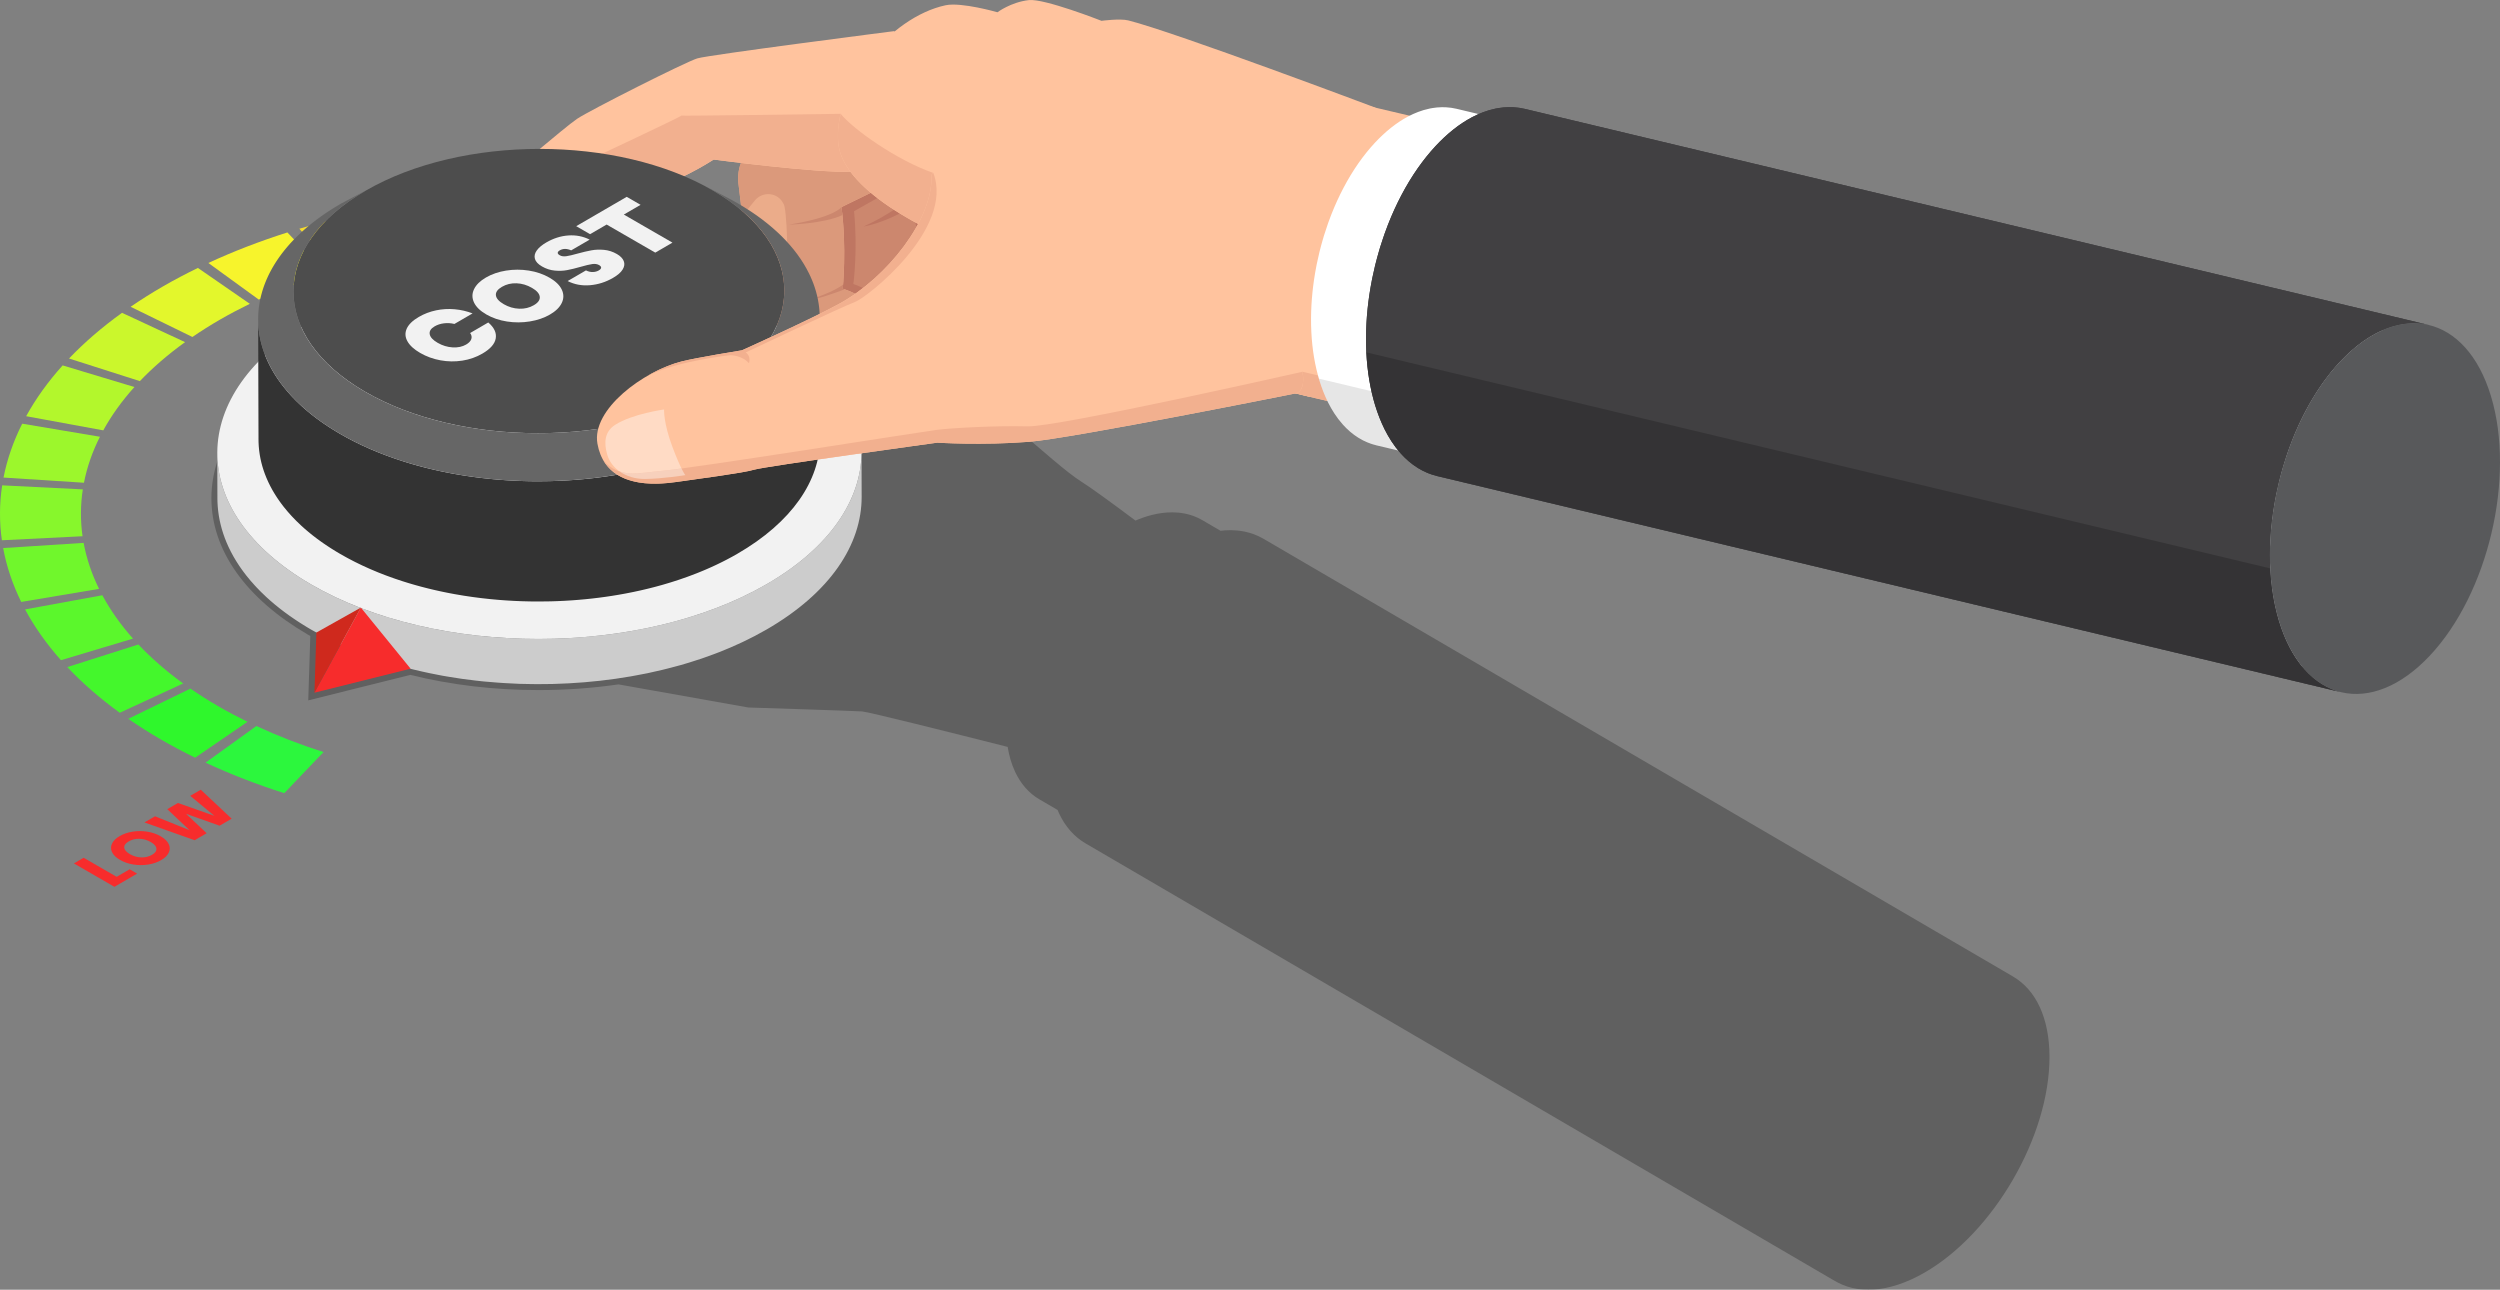 <?xml version="1.0" encoding="UTF-8"?>
<svg id="_レイヤー_1" data-name="レイヤー_1" xmlns="http://www.w3.org/2000/svg" width="791.099" height="408.119" version="1.1" viewBox="0 0 791.099 408.119">
  <rect x="0" y="0" width="791.099" height="408.119" fill="#808080" stroke="none"/>
  <!-- Generator: Adobe Illustrator 29.5.1, SVG Export Plug-In . SVG Version: 2.1.0 Build 141)  -->
  <defs>
    <style>
      .st0 {
        fill: #f79c2c;
      }

      .st1 {
        fill: #2cf73d;
      }

      .st2 {
        fill: #87f72c;
      }

      .st3 {
        fill: #58595b;
      }

      .st4 {
        fill: #e3f72c;
      }

      .st5 {
        fill: #ffc39e;
      }

      .st6 {
        fill: #414042;
      }

      .st7 {
        fill: #b3f72c;
      }

      .st8 {
        fill: #bf7662;
      }

      .st9 {
        fill: #f7872c;
      }

      .st10 {
        opacity: .4;
      }

      .st10, .st11 {
        fill: #fff;
      }

      .st12 {
        fill: #f7b32c;
      }

      .st13 {
        fill: #4d4d4d;
      }

      .st14 {
        fill: #ccc;
      }

      .st15 {
        isolation: isolate;
      }

      .st16 {
        fill: #f72c2c;
      }

      .st17 {
        fill: #cc876e;
      }

      .st18 {
        fill: #666;
      }

      .st19 {
        fill: #db997b;
      }

      .st20 {
        opacity: .2;
      }

      .st21 {
        opacity: .25;
      }

      .st22 {
        opacity: .1;
      }

      .st23 {
        fill: #9cf72c;
      }

      .st24 {
        fill: #f2f2f2;
      }

      .st25 {
        fill: #2ff72c;
      }

      .st26 {
        fill: #f7dc2c;
      }

      .st27 {
        fill: #ebac8a;
      }

      .st28 {
        fill: #ffc49e;
      }

      .st29 {
        fill: #f7f42c;
      }

      .st30 {
        fill: #e6e7e8;
      }

      .st31 {
        fill: #70f72c;
      }

      .st32 {
        fill: #f75b2c;
      }

      .st33 {
        fill: #f7c82c;
      }

      .st34 {
        fill: #333;
      }

      .st35 {
        fill: #5bf72c;
      }

      .st36 {
        fill: #f2b08f;
      }

      .st37 {
        fill: #f7702c;
      }

      .st38 {
        fill: #44f72c;
      }

      .st39 {
        fill: #cbf72c;
      }

      .st40 {
        fill: #cf291d;
      }
    </style>
  </defs>
  <g class="st21">
    <polygon points="580.778 405.437 580.778 405.436 580.777 405.436 580.778 405.437"/>
    <path d="M636.998,309.015c.013.007.026.014.038.021l-.063-.037c-.001-0-.001-.001-.002-.001.021.012.044.022.065.034l-150.404-87.836-86.878-50.739c-.465-.272-.947-.518-1.437-.748-.014-.007-.027-.015-.04-.021-.062-.029-.127-.055-.191-.082-.105-.045-.209-.088-.319-.138-.34-.149-.688-.298-1.046-.429-.052-.018-.113-.044-.166-.07-.235-.079-.471-.149-.706-.219-.104-.03-.202-.062-.303-.095-.077-.025-.153-.051-.23-.073-.114-.032-.233-.057-.349-.086-.256-.066-.51-.133-.774-.194-.122-.026-.244-.061-.366-.088-.009,0-.026-.009-.044-.009-.453-.088-.915-.167-1.377-.229-.131-.018-.262-.027-.392-.044-.166-.018-.34-.044-.506-.062-.122-.009-.253-.009-.375-.018-.418-.027-.828-.054-1.247-.063-.145-0-.281-.017-.426-.018-.003-0-.005-0-.008-0-0,0-.001 0-.001 0-.001,0-.001-0-.002-0-.087-0-.183.008-.279.008-.104-0-.209.008-.314.01-.23.006-.46.011-.692.022-.029.001-.059.002-.088.003-.161.003-.323 0-.484.015-.06.006-.117.012-.174.018-.026.003-.052.006-.077.008-.282.022-.568.055-.853.085-.008.001-.016.002-.024.002-.08.009-.159.016-.238.023l-5.778-3.374c-.001-.001-.002-.001-.003-.002-.439-.256-.891-.49-1.352-.707-.152-.071-.309-.131-.463-.198-.316-.138-.633-.273-.959-.393-.053-.02-.104-.045-.157-.064-.211-.075-.43-.136-.645-.204-.163-.051-.322-.107-.487-.154-.337-.096-.68-.177-1.026-.254-.113-.025-.223-.057-.338-.081-.013-.003-.026-.007-.039-.009-.416-.084-.84-.151-1.268-.208-.117-.016-.235-.029-.353-.042-.157-.018-.311-.042-.469-.056-.113-.011-.231-.008-.345-.017-.377-.029-.758-.047-1.142-.056-.133-.003-.26-.019-.394-.019-.085-0-.173.008-.259.008-.304.002-.613.015-.921.029-.176.008-.347.005-.525.016-.076.005-.154.017-.23.023-.258.02-.52.05-.781.078-.202.022-.399.034-.603.06-.085.011-.173.03-.259.042-.243.035-.489.078-.735.12-.199.034-.395.058-.595.097-.111.022-.226.051-.338.074-.212.043-.425.092-.638.141-.171.039-.34.07-.512.113-.163.04-.329.092-.493.135-.213.056-.427.114-.642.176-.122.035-.242.063-.365.1-.245.074-.494.161-.741.241-.175.057-.348.11-.523.17-.063.022-.126.039-.189.062-.484.169-.972.352-1.462.547l-.002.001-.001 0c-.293.117-.59.248-.886.374-7.48-5.589-14.293-10.561-17.298-12.435-8.326-5.193-33.378-29.511-38.207-30.088-4.628-.553-24.387-10.362-87.33-19.571-4.63-1.322-9.421-2.439-14.347-3.339-7.584-2.749-20.119-7.261-22.864-8.053-3.997-1.154-11.213-1.411-13.988,3.719-.273.505-.459,1.076-.54,1.692-25.183.878-48.706,6.979-66.798,17.424-19.989,11.541-31.01,26.998-31.034,43.524-.023,16.412,10.826,31.764,30.551,43.226.245.142.493.281.743.417l-.647,20.374,32.288-8.065c12.859,3.191,26.51,4.81,40.582,4.81h.007c8.636-0,17.115-.614,25.292-1.804l41.075,7.313s33.004,1.052,36.002,1.244c1.965.126,28.226,6.711,46.083,11.231.016.116.032.233.051.345.003.016.006.03.009.046.025.137.054.264.077.396.061.297.112.584.173.872.027.124.05.246.075.367.006.032.012.064.019.095.032.139.072.268.105.405.081.337.167.668.257.996.029.105.055.213.083.319.011.043.02.09.032.13.012.035.023.068.035.103.023.068.047.136.068.206.119.393.248.775.38,1.153.052.148.095.306.149.452.02.055.046.104.067.159.01.027.023.052.033.079.217.575.454,1.141.708,1.686.012.025.021.053.033.078.009.02.017.043.026.063.197.416.404.82.619,1.214.009.017.017.035.026.051,0,0-0.0.009.009.017.142.259.298.508.45.76.088.146.17.299.261.441.001.002.002.003.003.005.017.017.025.043.042.068.052.079.113.157.165.244.124.19.258.37.389.553.078.111.153.226.234.335.086.116.173.23.261.344.104.134.213.261.319.392.101.125.2.252.302.376.074.082.141.162.208.238.013.014.025.03.037.044.293.328.593.646.903.949l0.0 0c0.0 0.0.001.001.001.001.044.044.087.079.131.122.079.077.165.144.246.218.194.179.388.359.588.528.073.061.147.12.22.179.032.026.063.053.095.079.134.106.272.206.407.308.111.084.22.172.332.253.069.05.139.099.208.149.035.025.071.053.106.077.323.219.653.435.991.633.028.017.055.037.084.053l5.769,3.369c.14.337.285.668.436.993.013.027.024.057.037.084.001.002.002.004.003.006.008.019.016.04.024.058.005.011.011.021.016.031.211.447.43.872.657,1.288.011.019.02.04.03.059.003.005.006.011.009.017.051.094.109.18.161.273.2.354.399.705.612,1.043.017.026.044.052.052.079.061.087.122.175.183.271.217.332.444.655.678.969.096.122.191.245.287.375.059.075.123.148.183.223.164.205.327.411.496.609.024.028.048.056.072.085.063.076.126.152.189.227.285.317.579.625.878.916.038.038.073.08.112.117.023.022.046.043.07.064.025.023.05.045.072.073.235.222.48.434.726.645.063.054.122.113.186.167.047.04.095.078.143.116.067.054.133.108.199.164.108.086.223.167.333.252.158.121.314.246.475.362.114.082.227.166.342.245.383.263.772.516,1.173.75l237.28,138.571.001 0c-.001-.001-.003-.002-.004-.002-.206-.12-.403-.257-.604-.386,7.232,4.6,17.45,4.196,28.784-2.32,21.887-12.584,39.612-43.157,39.586-68.281-.013-12.503-4.421-21.297-11.543-25.432Z"/>
  </g>
  <g>
    <g>
      <g>
        <path class="st37" d="M259.528,73.552l-12.429,13.008c7.391,2.359,14.506,5.105,21.251,8.247l16.079-11.591c-7.902-3.678-16.243-6.9-24.901-9.664Z"/>
        <path class="st35" d="M7.934,192.845c2.957,5.497,6.743,10.879,11.362,16.068l22.787-6.833c-3.942-4.437-7.173-9.023-9.698-13.72l-24.451,4.484Z"/>
        <path class="st38" d="M21.294,211.096c4.737,5.028,10.279,9.866,16.603,14.455l20.062-9.276c-5.401-3.918-10.12-8.048-14.168-12.336l-22.497,7.157Z"/>
        <path class="st25" d="M40.594,227.465c3.192,2.2,6.547,4.346,10.112,6.418,3.565,2.072,7.259,4.022,11.047,5.878l16.561-11.358c-3.236-1.583-6.384-3.249-9.426-5.018-3.043-1.768-5.91-3.597-8.632-5.477l-19.662,9.556Z"/>
        <path class="st31" d="M.995,173.422c1.057,5.753,2.965,11.459,5.718,17.054l24.63-4.137c-2.35-4.771-3.977-9.644-4.881-14.55l-25.466,1.633Z"/>
        <path class="st33" d="M126.594,65.041l7.062,14.253c8.245-1.377,16.656-2.338,25.135-2.875l-2.742-14.749c-9.93.634-19.787,1.758-29.455,3.371Z"/>
        <path class="st12" d="M160.303,61.427l2.119,14.786c8.519-.425,17.088-.422,25.603-.003l2.285-14.779c-9.982-.493-20.019-.496-30.006-.004Z"/>
        <g class="st15">
          <path class="st0" d="M194.554,61.67l-2.902,14.746c8.467.54,16.868,1.502,25.109,2.878l7.216-14.256c-9.649-1.613-19.494-2.737-29.423-3.368Z"/>
          <path class="st9" d="M228.062,65.753l-7.822,14.148c8.095,1.481,16.007,3.364,23.648,5.666l11.876-13.18c-8.95-2.689-18.223-4.903-27.703-6.634Z"/>
        </g>
        <path class="st26" d="M94.717,72.387l11.734,13.177c7.667-2.294,15.601-4.184,23.706-5.662l-7.651-14.148c-9.511,1.731-18.803,3.941-27.789,6.634Z"/>
        <path class="st4" d="M51.512,90.665c-3.588,2.072-6.973,4.214-10.178,6.414l19.554,9.556c2.737-1.876,5.631-3.708,8.687-5.473,3.062-1.768,6.229-3.435,9.483-5.018l-16.434-11.358c-3.814,1.852-7.525,3.806-11.113,5.878Z"/>
        <path class="st32" d="M287.724,84.785l-16.567,11.361c3.236,1.583,6.384,3.249,9.426,5.018,3.043,1.768,5.91,3.597,8.632,5.476l19.668-9.559c-3.192-2.2-6.547-4.346-10.112-6.418-3.565-2.072-7.259-4.022-11.047-5.878Z"/>
        <path class="st39" d="M38.609,98.989c-6.381,4.592-11.966,9.431-16.765,14.455l22.411,7.16c4.096-4.289,8.861-8.419,14.307-12.336l-19.952-9.279Z"/>
        <path class="st16" d="M291.518,108.27c5.401,3.918,10.12,8.048,14.168,12.336l22.497-7.157c-4.743-5.024-10.279-9.866-16.603-14.455l-20.062,9.276Z"/>
        <path class="st7" d="M19.821,115.628c-4.678,5.196-8.524,10.572-11.543,16.075l24.401,4.478c2.578-4.69,5.866-9.279,9.852-13.713l-22.71-6.84Z"/>
        <path class="st1" d="M81.126,229.739l-16.079,11.591c7.902,3.678,16.237,6.904,24.902,9.664l12.429-13.008c-7.397-2.355-14.506-5.105-21.251-8.247Z"/>
        <path class="st2" d="M.687,153.581c-.883,5.783-.916,11.601-.092,17.381l25.522-1.275c-.695-4.933-.672-9.897.089-14.83l-25.52-1.276Z"/>
        <path class="st23" d="M7.03,134.071c-2.816,5.595-4.788,11.3-5.916,17.05l25.454,1.637c.96-4.913,2.641-9.779,5.051-14.553l-24.589-4.134Z"/>
        <path class="st29" d="M65.931,83.215l15.955,11.587c6.775-3.138,13.921-5.885,21.338-8.243l-12.282-13.008c-8.69,2.763-17.061,5.982-25.01,9.664Z"/>
      </g>
      <g>
        <polygon class="st16" points="43.397 276.446 36.206 280.625 23.386 273.223 26.47 271.431 36.913 277.46 41.02 275.073 43.397 276.446"/>
        <path class="st16" d="M53.407,269.799c-.415.892-1.218,1.684-2.41,2.376-1.188.69-2.553,1.158-4.091,1.401-1.542.245-3.1.245-4.673-.004-1.577-.247-2.991-.736-4.247-1.462-1.257-.726-2.101-1.541-2.526-2.449-.429-.906-.434-1.809-.015-2.703.415-.892,1.218-1.684,2.406-2.374,1.202-.699,2.574-1.171,4.113-1.414,1.542-.245,3.096-.243,4.659.004,1.559.25,2.969.736,4.226,1.462,1.257.726,2.101,1.545,2.537,2.455s.441,1.813.022,2.707ZM44.693,271.321c1.26.04,2.393-.235,3.402-.821.998-.58,1.465-1.235,1.4-1.969-.062-.732-.658-1.424-1.781-2.073-1.124-.649-2.317-.994-3.574-1.031-1.26-.039-2.396.237-3.405.823-1.009.586-1.483,1.241-1.418,1.967.065.726.668,1.418,1.803,2.073,1.124.649,2.317.994,3.574,1.031"/>
        <polygon class="st16" points="63.528 249.895 73.303 259.066 69.482 261.287 58.869 257.517 65.393 263.663 61.576 265.881 45.711 260.249 49.06 258.303 59.982 262.711 52.934 256.051 56.304 254.093 67.821 258.155 60.193 251.833 63.528 249.895"/>
      </g>
      <g>
        <polygon class="st11" points="380.306 81.697 377.207 83.498 371.86 80.41 367.03 83.217 372.377 86.305 369.297 88.095 356.477 80.693 359.557 78.903 364.527 81.772 369.357 78.965 364.387 76.096 367.486 74.296 380.306 81.697"/>
        <polygon class="st11" points="353.444 97.308 350.36 99.1 337.54 91.698 340.624 89.906 353.444 97.308"/>
        <polygon class="st11" points="348.235 100.335 345.136 102.135 339.789 99.048 334.962 101.853 340.31 104.94 337.226 106.732 324.406 99.331 327.49 97.538 332.46 100.408 337.286 97.603 332.316 94.734 335.415 92.933 348.235 100.335"/>
        <path class="st11" d="M363.435,86.712c.506.574.818,1.198.929,1.875.112.678-.039,1.37-.466,2.077-.423.709-1.166,1.37-2.221,1.983-1.288.748-2.685,1.243-4.195,1.482-1.51.243-3.021.229-4.537-.041-1.513-.268-2.905-.769-4.172-1.501-1.271-.734-2.141-1.539-2.609-2.414-.468-.875-.498-1.751-.097-2.622.404-.873,1.247-1.68,2.52-2.42,1.596-.927,3.305-1.466,5.12-1.611,1.819-.148,3.529.094,5.119.721l-3.259,1.894c-.676-.137-1.372-.158-2.086-.056-.717.1-1.391.333-2.013.694-.973.566-1.425,1.212-1.353,1.934.069.724.665,1.408,1.792,2.058,1.221.705,2.468,1.065,3.739,1.081,1.267.019,2.475-.304,3.616-.967.733-.426,1.176-.917,1.32-1.472.148-.553-.035-1.114-.559-1.678l-3.889,2.26-2.233-1.289,6.469-3.759,3.065,1.769Z"/>
      </g>
    </g>
    <g>
      <g>
        <g>
          <path class="st8" d="M344.189,9.445s-10.513-9.404-21.959-4.973c-10.231,3.96-11.497,6.625-17.402,14.015-3.119,3.904-14.799,17.924-21.377,25.36-2.662,3.009-3.441,7.24-2.026,11l11.406,30.313c.652,1.736,2.007,3.113,3.734,3.789,6.854,2.686,15.458,5.216,18.093,5.95,3.014.839,9.433,1.909,12.234-1.953,3.838-5.291-.353-18.012-14.012-18.887,0,0-1.44-10.118-5.168-19.641l42.483-35.472s-2.31-6.506-6.006-9.501Z"/>
          <path class="st27" d="M320.869,5.012s2.728-.042,4.181,1.29l-3.445-.532-.736-.757Z"/>
        </g>
        <g>
          <g>
            <path class="st17" d="M334.126,11.356s-12.519-10.332-26.618-6.065c-13.167,3.985-19.368,12.474-25.543,19.191-4.059,4.415-14.464,15.749-22.822,24.244-3.381,3.437-4.584,8.459-3.128,13.055l11.743,37.055c.671,2.122,2.208,3.858,4.234,4.779,8.044,3.654,18.195,7.235,21.306,8.282,3.558,1.197,11.184,2.887,14.787-1.563,4.936-6.097.723-21.61-15.592-23.527,0,0-1.083-12.218-4.945-23.869l53.171-39.813s-2.355-7.944-6.594-11.769Z"/>
            <path class="st8" d="M294.463,87.113c-6.991,7.104-15.134,7.78-15.134,7.78,8.28-4.262,12.057-7.056,13.082-8.892.057.523.083.805.083.805.679.08,1.332.183,1.969.308Z"/>
            <path class="st8" d="M288.329,65.418c-7.827,5.112-15.043,6.27-15.043,6.27,8.808-3.996,14.264-8.75,14.264-8.75.274.826.531,1.652.779,2.48Z"/>
          </g>
          <path class="st28" d="M334.126,11.356s-12.519-10.332-26.618-6.065c-13.167,3.985-19.368,12.474-25.543,19.191l52.162-13.126Z"/>
          <path class="st8" d="M290.636,110.975c-4.451-1.571-12.22-4.44-18.645-7.358-2.025-.924-3.563-2.657-4.232-4.782l-11.742-37.053c-1.459-4.597-.256-9.617,3.127-13.054,4.212-4.283,10.188-10.405,15.54-16.037l38.161,10.099-42.586,24.042c1.221,12.718-.225,23.05-.225,23.05,11.289,3.706,18.502,16.808,20.601,21.095Z"/>
        </g>
        <g>
          <g>
            <path class="st27" d="M313.188,10.3c-19.96-5.786-32.367,4.139-39.553,9.971-4.936,4.006-23.731,17.64-34.119,24.825-4.203,2.907-6.452,7.897-5.848,12.972l4.87,40.912c.277,2.343,1.533,4.455,3.46,5.816,7.65,5.402,17.508,11.145,20.54,12.852,3.467,1.953,11.072,5.226,15.706,1.308,6.35-5.368,5.042-22.356-11.564-27.591,0,0,1.298-12.936-.41-25.833l63.264-30.897-16.346-24.336Z"/>
            <path class="st19" d="M278.242,118.956c-4.634,3.918-12.237.647-15.705-1.306-3.03-1.711-12.888-7.45-20.541-12.854-1.924-1.359-3.179-3.474-3.46-5.814l-1.003-8.422c.025.012.053.019.082.029,7.749,2.669,11.441-3.313,11.487-11.512.023-4.29-.298-11.114-.857-13.734-.103-.494-.37-1.025-.728-1.57-2.005-3.002-6.386-3.128-8.659-.324l-3.968,4.886-1.224-10.266c-.605-5.073,1.646-10.065,5.849-12.972,10.388-7.186,29.183-20.821,34.121-24.823,7.183-5.834,19.589-15.759,39.552-9.973l16.345,24.339-63.262,30.893c1.707,12.9.408,25.834.408,25.834,16.608,5.237,17.916,22.223,11.562,27.591Z"/>
          </g>
          <path class="st17" d="M267.237,91.548c-2.269.92-7.904,3.017-15.249,4.493,0,0,10.029-2.48,14.801-5.982-.063.843-.109,1.306-.109,1.306.187.058.374.12.557.183Z"/>
          <path class="st17" d="M266.272,65.531c.111.847.212,1.691.299,2.531-6.042,2.795-16.913,3.014-16.913,3.014,14.418-2.281,16.614-5.545,16.614-5.545Z"/>
          <path class="st28" d="M329.533,34.638l-30.98-10.729-20.479-7.092.003-.005c7.493-5.459,18.772-11.25,35.111-6.513l16.345,24.339Z"/>
        </g>
      </g>
      <g>
        <path class="st5" d="M283.103,9.831s-58.682,7.506-62.44,8.643c-3.757,1.137-33.984,16.408-38.024,19.11-4.04,2.703-22.197,18.547-25.708,20.666,0,0,1.323,18.051,21.793,13.151,15.435-3.695,21.401-9.54,21.401-9.54,0,0,12.451-2.912,25.705-11.37,0,0,32.877,4.303,43.259,3.83l14.014-44.49Z"/>
        <path class="st36" d="M274.893,35.898l-5.808,18.423c-10.377.475-43.257-3.83-43.257-3.83-13.25,8.458-25.705,11.372-25.705,11.372,0,0-5.966,5.84-21.4,9.535-.278.07-.558.133-.834.188-.18.04-.354.079-.53.11-.673.132-1.317.242-1.941.324-.384.052-.756.093-1.124.126-2.144.193-4.028.093-5.679-.227-.15-.026-.296-.06-.442-.094-.144-.028-.283-.064-.429-.098-.071-.021-.139-.036-.21-.058-.139-.036-.281-.079-.422-.122-1.464-.434-2.722-1.058-3.796-1.802-.358-.241-.694-.503-1.01-.771-.057-.047-.105-.089-.156-.138-.141-.114-.272-.238-.4-.356-.029-.027-.052-.055-.073-.078-.402-.385-.764-.781-1.102-1.192-.069-.086-.146-.177-.215-.263-.129-.168-.254-.344-.376-.513-.002-.007-.011-.011-.012-.018-.123-.17-.237-.335-.346-.508-.228-.352-.434-.703-.625-1.051-.014-.024-.027-.042-.033-.061-.179-.331-.344-.666-.493-.991-.08-.168-.154-.345-.225-.509-.126-.297-.234-.585-.339-.86-.014-.046-.028-.091-.048-.135-.044-.122-.08-.24-.122-.355l-.038-.124c2.458,4.424,8.677,3.091,15.345-.004,8.331-3.869,12.067-10.624,12.067-10.624,0,0,30.591-14.327,30.504-14.614.169.134,40.298-.414,59.27-.682Z"/>
      </g>
      <g>
        <g>
          <g>
            <path class="st14" d="M68.79,144.588c.009.256.024.511.038.766.013.224.026.447.043.671.02.256.046.511.071.767.022.223.044.446.07.669.031.258.068.515.105.772.031.22.061.44.097.66.042.262.092.524.14.785.04.215.077.43.121.645.053.258.113.516.172.773.049.216.095.432.149.647.064.26.137.52.207.78.057.212.111.423.172.635.077.266.163.532.246.798.064.204.124.409.192.613.092.276.193.551.292.826.069.193.134.386.206.578.153.406.316.81.484,1.214.028.068.053.137.082.206.199.472.409.943.629,1.413.067.143.141.286.21.429.157.326.314.651.48.975.093.182.194.363.291.545.151.285.302.57.461.853.093.166.193.332.289.498.186.322.374.643.57.963.114.187.233.373.351.559.188.297.378.594.575.89.128.193.258.385.39.577.199.291.403.581.61.87.136.19.272.379.411.568.22.299.448.596.677.893.131.17.261.341.395.51.412.52.836,1.038,1.276,1.553.075.087.154.174.229.261.374.432.757.861,1.151,1.289.145.158.293.315.441.472.362.385.732.767,1.11,1.148.132.133.261.266.395.399.504.499,1.021.996,1.553,1.488.198.183.404.365.606.547.254.229.505.459.764.686.213.186.433.371.65.556.262.224.522.448.789.67.224.186.454.369.682.554.271.219.54.439.816.656.236.186.479.369.719.553.277.213.554.426.837.637.249.185.503.369.756.553.285.208.57.416.86.621.259.183.524.365.788.547.294.203.588.407.888.608.27.181.545.36.819.54.303.199.607.398.915.595.282.18.569.358.855.536.311.194.622.387.938.579.503.305,1.009.609,1.526.91,1.105.642,2.235,1.259,3.378,1.866.299.159.6.316.901.472,1.025.531,2.061,1.05,3.114,1.553.141.067.279.138.42.205,1.177.556,2.373,1.09,3.582,1.611.311.134.624.265.937.396,1.031.434,2.073.856,3.126,1.265.227.088.452.18.68.267,1.243.474,2.501.929,3.772,1.368.305.106.613.207.92.31.858.29,1.726.566,2.596.84.822.259,1.649.51,2.48.755.701.206,1.404.409,2.112.606.842.234,1.689.458,2.54.677.712.184,1.424.366,2.141.54.862.209,1.731.406,2.601.601.718.16,1.435.322,2.158.472.884.184,1.774.355,2.665.525.792.151,1.583.306,2.38.445.359.063.718.123,1.077.183,1.221.205,2.447.398,3.678.575.205.03.409.063.614.092,1.402.197,2.811.373,4.224.535.354.041.709.078,1.063.116.874.095,1.752.176,2.629.257,1.09.101,2.182.191,3.276.272.688.051,1.376.101,2.066.144,1.141.07,2.284.124,3.428.173.645.027,1.289.06,1.935.08.991.031,1.983.044,2.975.058.696.01,1.391.027,2.087.029,1.061.003,2.122-.016,3.183-.032.627-.01,1.255-.01,1.882-.026.98-.026,1.959-.073,2.938-.115.672-.029,1.346-.047,2.017-.084,1.053-.057,2.103-.138,3.153-.214.596-.043,1.193-.075,1.788-.124,1.244-.103,2.484-.231,3.722-.361.394-.041.791-.072,1.185-.116,1.631-.182,3.255-.388,4.872-.617.235-.033.466-.075.7-.109,1.414-.206,2.824-.424,4.224-.666.572-.099,1.138-.214,1.708-.319,1.057-.194,2.114-.387,3.162-.602.544-.111,1.08-.237,1.621-.354,1.152-.249,2.301-.503,3.44-.777.632-.152,1.258-.314,1.886-.474,1.037-.264,2.069-.534,3.093-.819.881-.245,1.76-.492,2.631-.752.325-.097.651-.191.974-.29,1.31-.402,2.609-.819,3.894-1.256.249-.085.494-.175.742-.261,1.064-.369,2.119-.75,3.164-1.143.356-.134.711-.268,1.064-.404.833-.322,1.654-.659,2.474-.997.565-.233,1.133-.462,1.692-.702.799-.343,1.584-.702,2.369-1.06.516-.236,1.038-.465,1.548-.707.857-.407,1.697-.832,2.536-1.258.42-.213.848-.417,1.263-.634,1.245-.652,2.471-1.322,3.672-2.016,13.189-7.614,22.046-16.791,26.564-26.499.43-.924.821-1.854,1.173-2.787.176-.467.342-.934.498-1.403.625-1.874,1.092-3.762,1.401-5.656.155-.947.27-1.896.346-2.846.076-.95.113-1.9.11-2.851l.041,14.312c.043,15.208-9.996,30.439-30.093,42.042-1.201.694-2.428,1.364-3.672,2.016-.414.217-.842.42-1.261.633-.84.426-1.68.852-2.538,1.259-.509.242-1.03.47-1.545.705-.787.359-1.573.718-2.373,1.062-.558.24-1.126.469-1.69.701-.543.224-1.078.458-1.627.675-.28.111-.566.213-.848.322-.353.137-.708.271-1.064.404-1.046.393-2.1.775-3.164,1.143-.248.086-.493.176-.742.261-1.285.437-2.583.854-3.892,1.255-.325.1-.653.194-.979.291-.563.168-1.122.341-1.689.503-.309.088-.627.162-.937.248-1.025.285-2.057.556-3.095.819-.628.16-1.254.322-1.887.474-1.139.274-2.287.528-3.439.777-.427.092-.847.199-1.277.288-.114.024-.231.042-.345.066-1.048.215-2.105.408-3.162.602-.57.105-1.135.22-1.707.319-1.399.241-2.807.459-4.219.665-.225.033-.447.074-.673.106-.011.002-.022.003-.034.004-1.617.229-3.242.435-4.874.617-.375.042-.754.071-1.13.11-1.256.132-2.513.262-3.776.366-.032.003-.065.007-.097.009-.562.046-1.128.074-1.692.115-1.05.076-2.099.157-3.152.214-.672.037-1.345.055-2.018.084-.979.042-1.957.089-2.937.115-.08.002-.16.007-.241.009-.547.014-1.095.008-1.642.017-1.061.017-2.122.035-3.183.032-.696-.002-1.391-.019-2.087-.029-.992-.014-1.984-.027-2.975-.058-.184-.006-.368-.004-.552-.011-.462-.016-.921-.05-1.383-.07-1.144-.048-2.287-.102-3.428-.173-.689-.043-1.377-.093-2.065-.144-1.096-.081-2.189-.171-3.28-.272-.382-.035-.767-.057-1.148-.095-.493-.049-.983-.108-1.475-.161-.356-.039-.712-.076-1.067-.117-1.412-.162-2.82-.338-4.221-.535-.208-.029-.415-.063-.623-.093-1.229-.178-2.453-.37-3.672-.575-.359-.06-.719-.12-1.077-.183-.288-.05-.578-.095-.865-.147-.508-.092-1.008-.202-1.515-.298-.891-.17-1.781-.34-2.665-.525-.723-.151-1.44-.312-2.158-.472-.87-.194-1.738-.392-2.601-.601-.717-.174-1.429-.356-2.141-.539-.851-.22-1.698-.444-2.541-.678-.707-.196-1.409-.399-2.109-.605-.833-.245-1.661-.497-2.485-.757-.359-.113-.726-.214-1.083-.33-.505-.164-1.003-.338-1.505-.508-.31-.104-.621-.207-.929-.313-1.269-.439-2.526-.893-3.768-1.367-.229-.087-.454-.18-.682-.268-1.052-.409-2.093-.83-3.125-1.264-.313-.132-.626-.262-.937-.396-1.209-.521-2.405-1.055-3.582-1.611-.142-.067-.279-.138-.42-.205-1.052-.503-2.089-1.022-3.113-1.553-.302-.156-.603-.314-.903-.472-1.142-.606-2.272-1.223-3.377-1.865-.419-.243-.833-.489-1.244-.735-.096-.058-.187-.117-.282-.174-.316-.191-.626-.385-.937-.578-.287-.179-.575-.357-.858-.538-.308-.196-.609-.395-.912-.593-.275-.18-.551-.36-.821-.542-.299-.201-.592-.404-.886-.607-.265-.183-.531-.365-.791-.549-.29-.205-.572-.412-.856-.618-.254-.185-.51-.369-.759-.555-.282-.211-.557-.423-.834-.635-.242-.185-.486-.37-.723-.556-.275-.216-.542-.434-.811-.652-.229-.185-.461-.37-.686-.556-.268-.222-.527-.446-.789-.67-.217-.185-.437-.37-.65-.556-.26-.227-.511-.457-.764-.686-.181-.163-.368-.325-.546-.49-.021-.019-.039-.038-.06-.058-.532-.492-1.048-.989-1.553-1.488-.134-.132-.263-.266-.395-.399-.378-.381-.748-.764-1.11-1.149-.147-.157-.295-.313-.439-.471-.395-.429-.78-.86-1.156-1.294-.074-.085-.151-.17-.224-.255-.44-.515-.864-1.033-1.276-1.553-.035-.044-.073-.087-.107-.13-.1-.127-.193-.257-.292-.384-.228-.295-.454-.591-.673-.888-.14-.19-.276-.38-.413-.57-.207-.289-.41-.578-.609-.869-.132-.193-.263-.386-.391-.579-.196-.295-.386-.591-.573-.888-.118-.187-.237-.373-.351-.56-.196-.32-.384-.642-.57-.963-.075-.129-.156-.258-.229-.387-.021-.037-.039-.074-.059-.11-.16-.285-.311-.572-.464-.858-.095-.18-.195-.358-.287-.538-.166-.323-.322-.647-.478-.97-.07-.146-.145-.291-.214-.437-.219-.469-.429-.939-.627-1.411-.033-.078-.061-.156-.093-.233-.164-.395-.324-.791-.473-1.188-.006-.016-.013-.032-.019-.049-.066-.177-.124-.354-.187-.531-.099-.275-.199-.549-.291-.825-.068-.204-.128-.409-.192-.613-.083-.266-.169-.532-.246-.798-.061-.211-.115-.422-.172-.633-.07-.261-.143-.521-.207-.782-.053-.215-.099-.431-.149-.647-.059-.258-.119-.515-.172-.773-.009-.045-.021-.09-.03-.136-.034-.169-.059-.338-.09-.506-.049-.263-.098-.526-.141-.79-.035-.217-.064-.434-.095-.652-.037-.26-.075-.52-.106-.78-.026-.221-.048-.441-.07-.662-.026-.258-.052-.516-.072-.773-.017-.222-.03-.443-.043-.665-.015-.258-.029-.515-.039-.773-.003-.082-.01-.164-.012-.246-.009-.298-.013-.597-.014-.895l-.041-14.312c.001.381.013.762.027,1.144Z"/>
            <path class="st24" d="M98.857,101.401c-39.935,23.056-40.155,60.438-.479,83.495,39.685,23.062,104.221,23.057,144.155.001,39.935-23.056,40.155-60.438.47-83.5-39.675-23.057-104.211-23.052-144.146.005Z"/>
          </g>
          <g>
            <polygon class="st16" points="99.507 219.192 114.186 192.264 129.925 211.595 99.507 219.192"/>
            <polygon class="st40" points="114.186 192.264 100.112 200.164 99.507 219.192 114.186 192.264"/>
          </g>
        </g>
        <g>
          <path class="st13" d="M115.789,60.293c-15.218,8.788-22.856,20.287-22.922,31.806-.063,11.519,7.446,23.019,22.567,31.808,15.124,8.787,34.951,13.174,54.838,13.175,19.886-.001,39.763-4.388,54.984-13.174,15.22-8.789,22.859-20.288,22.926-31.807.064-11.519-7.445-23.018-22.565-31.807-15.124-8.787-34.952-13.174-54.839-13.175-19.888.001-39.765,4.388-54.988,13.175Z"/>
          <path class="st34" d="M81.707,101.961c.008.234.022.468.035.703.01.184.017.369.031.553.018.242.044.483.068.725.017.176.031.353.052.529.03.258.068.516.105.774.023.159.041.319.066.479.048.303.105.606.162.908.022.114.039.228.062.342.083.414.175.828.276,1.242.007.028.015.055.022.083.095.385.196.77.306,1.154.04.14.086.279.129.419.082.272.162.544.252.815.054.164.115.327.172.491.085.246.169.493.26.738.057.152.12.303.179.455.102.262.203.525.313.786.071.17.149.339.223.509.106.242.211.485.323.727.082.177.171.354.256.531.113.233.225.466.343.698.093.181.191.362.287.543.12.227.241.453.367.679.094.168.192.336.289.504.15.259.301.517.458.775.105.172.212.343.32.514.158.252.32.503.486.753.113.171.227.342.343.512.172.252.349.503.528.754.118.165.235.331.356.495.194.264.395.526.597.788.112.145.221.291.335.435.359.454.729.906,1.112,1.355.083.097.17.193.254.29.31.358.626.713.951,1.068.129.14.259.28.39.42.318.339.643.675.975,1.011.11.111.218.223.329.334.439.436.89.87,1.354,1.3.182.169.371.337.557.505.21.19.417.38.632.568.195.171.396.34.595.51.218.187.434.374.657.56.203.169.413.336.62.505.227.184.452.368.683.55.212.167.43.332.646.498.235.181.469.362.709.542.221.165.447.328.672.492.244.178.486.356.734.532.231.164.467.326.702.488.251.173.5.347.755.519.24.162.486.322.73.482.259.17.516.341.78.509.249.159.503.316.755.474.268.167.535.335.807.5.463.281.93.561,1.406.838.674.392,1.359.773,2.049,1.149.194.106.389.21.585.315.551.295,1.107.586,1.668.871.163.083.325.168.489.25.704.353,1.414.699,2.132,1.037.159.075.321.148.481.222.583.271,1.171.537,1.763.798.21.092.419.185.63.276.705.305,1.415.605,2.132.896.039.016.078.033.117.049.755.305,1.518.601,2.285.891.213.081.427.16.641.239.609.226,1.222.448,1.838.664.187.066.374.133.561.198.778.269,1.561.531,2.35.784.284.091.569.179.854.268.359.112.717.226,1.077.335.3.091.603.179.905.268.357.105.714.211,1.073.313.306.087.615.171.922.256.358.099.716.198,1.076.294.312.083.625.163.938.244.359.093.717.186,1.077.275.317.079.636.156.954.232.359.087.718.173,1.079.257.321.075.643.147.965.219.362.081.723.162,1.087.24.324.07.648.138.973.205.364.076.728.151,1.093.223.326.065.654.128.981.191.366.07.733.14,1.1.207.281.051.562.101.843.151.657.116,1.316.228,1.976.335.197.032.393.066.591.097.838.133,1.679.258,2.523.376.187.026.375.05.562.075.675.092,1.352.179,2.03.262.255.031.511.062.767.092.72.084,1.441.163,2.163.236.145.015.289.031.434.046.764.075,1.529.145,2.295.209.156.013.312.023.467.036.611.049,1.222.095,1.834.137.272.018.545.034.817.051.5.031 1.0.061,1.5.087.299.016.599.03.898.044.479.022.958.043,1.438.061.297.011.594.021.891.031.558.017,1.116.031,1.674.043.252.005.503.012.755.016.804.013,1.607.02,2.411.02,1.195,0,2.389-.017,3.583-.045.158-.004.316-.006.473-.01.39-.01.781-.024,1.171-.038.329-.011.659-.021.988-.034.395-.016.789-.036,1.183-.055.325-.016.65-.03.974-.047.4-.022.799-.048,1.198-.073.318-.02.637-.038.955-.06.409-.028.817-.061,1.226-.092.307-.024.615-.045.922-.07.424-.035.847-.075,1.27-.114.29-.027.581-.051.872-.079.475-.046.948-.098,1.422-.148.237-.025.474-.048.711-.075.71-.079,1.419-.164,2.126-.253.031-.004.062-.009.094-.013.676-.086,1.351-.176,2.025-.272.161-.023.321-.048.482-.072.556-.08,1.111-.162,1.665-.249.263-.041.526-.086.789-.129.45-.073.901-.146,1.349-.223.292-.05.583-.104.874-.156.417-.075.834-.149,1.25-.227.304-.057.607-.118.91-.177.401-.078.803-.157,1.203-.239.28-.057.558-.117.837-.176.468-.099.935-.199,1.401-.303.289-.064.577-.13.865-.196.455-.104.909-.211,1.362-.32.282-.068.564-.136.845-.205.473-.117.944-.238,1.415-.36.254-.066.508-.13.761-.198.574-.153,1.146-.311,1.716-.471.141-.04.284-.077.425-.118.817-.233,1.627-.476,2.434-.724.218-.067.435-.136.652-.204.641-.201,1.278-.408,1.912-.619.191-.064.383-.126.574-.19.789-.267,1.573-.542,2.35-.824.161-.058.319-.119.479-.178.637-.235,1.27-.475,1.898-.719.259-.101.518-.202.776-.304.262-.104.523-.21.784-.316.328-.134.654-.269.98-.405.259-.108.517-.218.773-.328.325-.139.648-.281.97-.423.253-.112.506-.224.757-.337.323-.146.644-.294.965-.443.247-.114.493-.229.738-.345.324-.154.645-.31.966-.467.237-.116.474-.23.709-.347.334-.166.664-.336.995-.506.217-.111.436-.221.651-.334.365-.191.725-.386,1.085-.581.178-.096.358-.19.534-.288.535-.294,1.065-.592,1.591-.895,17.408-10.05,26.158-23.223,26.233-36.395l.108,38.043c-.075,13.173-8.825,26.345-26.233,36.395-.525.303-1.056.601-1.591.895-.177.097-.357.191-.535.288-.36.195-.721.39-1.085.581-.216.113-.434.223-.651.334-.331.17-.661.34-.995.506-.235.117-.473.232-.709.347-.321.157-.642.313-.966.467-.245.116-.492.23-.739.345-.32.149-.641.297-.964.443-.252.114-.506.226-.759.338-.321.142-.644.283-.967.422-.258.111-.517.22-.777.329-.324.136-.65.271-.977.404-.261.106-.523.212-.785.317-.138.055-.273.112-.411.166-.12.047-.242.091-.362.137-.631.246-1.266.487-1.905.722-.158.058-.314.118-.473.176-.778.283-1.562.557-2.351.824-.191.065-.384.127-.576.191-.633.211-1.27.417-1.91.618-.218.068-.435.137-.654.205-.806.248-1.616.491-2.433.724-.015.004-.03.009-.045.014-.126.036-.253.069-.379.104-.57.16-1.141.318-1.716.471-.254.068-.509.132-.764.199-.469.122-.939.242-1.41.359-.282.07-.565.138-.848.206-.452.109-.906.216-1.361.32-.288.066-.576.132-.865.196-.465.103-.932.204-1.399.302-.188.04-.374.083-.562.121-.093.019-.186.036-.279.055-.398.082-.798.16-1.198.238-.304.059-.608.12-.914.178-.415.078-.831.152-1.247.227-.293.052-.585.106-.878.157-.446.077-.894.149-1.341.222-.265.043-.53.089-.795.13-.545.085-1.091.166-1.637.245-.161.023-.32.049-.481.072-.01.001-.02.003-.029.004-.671.095-1.343.185-2.016.27-.033.004-.067.009-.1.013-.707.089-1.416.174-2.126.253-.232.026-.464.048-.696.073-.479.051-.958.103-1.438.15-.28.027-.561.051-.842.076-.433.04-.866.081-1.3.117-.027.002-.054.005-.081.007-.275.023-.551.041-.826.062-.413.032-.825.065-1.239.093-.318.022-.637.04-.955.06-.399.025-.798.051-1.198.073-.325.018-.65.032-.975.047-.394.019-.788.039-1.183.055-.329.013-.659.023-.989.034-.39.013-.78.027-1.17.038-.066.002-.132.005-.198.006-.092.002-.183.001-.275.003-1.194.028-2.389.045-3.583.045-.803,0-1.606-.008-2.409-.02-.253-.004-.506-.011-.76-.016-.557-.011-1.114-.025-1.671-.043-.135-.004-.27-.006-.404-.01-.162-.005-.324-.014-.486-.02-.48-.018-.959-.038-1.438-.061-.3-.014-.599-.028-.898-.044-.5-.026-1-.056-1.5-.087-.272-.017-.545-.033-.817-.051-.609-.041-1.217-.087-1.824-.136-.16-.013-.32-.023-.479-.037-.765-.064-1.529-.133-2.291-.208-.033-.003-.067-.006-.1-.009-.114-.011-.227-.026-.341-.037-.721-.073-1.44-.152-2.158-.235-.255-.03-.51-.06-.765-.091-.679-.083-1.357-.17-2.034-.262-.187-.025-.374-.049-.56-.075-.843-.118-1.684-.244-2.522-.376-.199-.031-.397-.065-.595-.098-.66-.107-1.318-.219-1.974-.335-.135-.024-.272-.045-.407-.069-.146-.026-.29-.055-.436-.082-.367-.067-.734-.137-1.1-.207-.327-.063-.654-.126-.98-.191-.366-.073-.73-.148-1.095-.224-.324-.067-.648-.135-.971-.205-.364-.078-.726-.159-1.089-.241-.321-.072-.642-.144-.962-.218-.362-.084-.722-.171-1.082-.258-.318-.077-.636-.153-.952-.232-.36-.09-.717-.182-1.075-.275-.314-.081-.629-.162-.942-.245-.358-.096-.714-.194-1.071-.293-.309-.085-.618-.17-.926-.257-.359-.102-.716-.208-1.073-.313-.302-.089-.604-.177-.905-.268-.361-.109-.719-.223-1.078-.335-.243-.076-.488-.149-.73-.227-.042-.013-.082-.028-.124-.041-.789-.254-1.572-.516-2.35-.784-.188-.065-.374-.132-.561-.198-.616-.217-1.229-.438-1.838-.664-.214-.079-.428-.158-.641-.239-.767-.29-1.53-.586-2.285-.891-.039-.016-.078-.033-.117-.049-.717-.291-1.427-.591-2.132-.896-.211-.091-.42-.184-.63-.276-.592-.261-1.18-.527-1.763-.798-.16-.074-.322-.147-.481-.222-.718-.338-1.429-.684-2.132-1.037-.164-.082-.326-.167-.489-.25-.561-.286-1.117-.576-1.668-.871-.195-.105-.391-.209-.585-.315-.69-.376-1.375-.758-2.049-1.149-.412-.239-.819-.481-1.221-.724-.062-.038-.122-.076-.184-.114-.272-.166-.539-.333-.807-.5-.253-.158-.507-.315-.755-.474-.263-.168-.521-.339-.78-.509-.244-.16-.49-.32-.73-.482-.255-.172-.505-.346-.756-.519-.235-.162-.471-.324-.702-.488-.248-.176-.49-.354-.734-.532-.225-.164-.451-.327-.672-.492-.24-.18-.474-.361-.709-.542-.216-.166-.434-.331-.646-.498-.231-.182-.456-.367-.683-.55-.207-.168-.417-.335-.621-.505-.223-.185-.439-.373-.657-.56-.199-.17-.4-.339-.595-.51-.214-.188-.422-.378-.632-.568-.164-.149-.334-.296-.495-.445-.021-.02-.041-.04-.062-.06-.464-.43-.914-.864-1.354-1.3-.112-.111-.219-.223-.329-.334-.332-.336-.658-.673-.976-1.012-.131-.139-.26-.279-.389-.418-.325-.355-.642-.711-.952-1.069-.084-.097-.171-.193-.253-.289-.383-.449-.753-.902-1.112-1.356-.023-.029-.049-.059-.072-.088-.09-.114-.173-.23-.261-.345-.202-.263-.403-.526-.598-.79-.121-.165-.238-.33-.356-.495-.179-.251-.356-.502-.527-.753-.117-.171-.231-.342-.344-.513-.165-.25-.327-.501-.485-.752-.108-.171-.215-.343-.32-.515-.157-.257-.308-.515-.457-.774-.066-.115-.138-.228-.203-.343-.03-.054-.057-.108-.087-.162-.126-.225-.245-.451-.366-.677-.096-.181-.195-.362-.287-.544-.118-.232-.23-.464-.342-.696-.086-.178-.175-.355-.257-.533-.112-.241-.216-.482-.322-.724-.074-.17-.152-.34-.224-.511-.109-.26-.21-.521-.311-.782-.054-.139-.113-.277-.165-.415-.005-.015-.01-.029-.016-.044-.09-.242-.172-.485-.257-.728-.058-.167-.12-.334-.176-.501-.089-.269-.168-.539-.25-.808-.043-.142-.09-.283-.13-.424-.11-.384-.211-.769-.306-1.155-.007-.028-.015-.055-.022-.083-.101-.413-.192-.827-.275-1.241-.001-.004-.002-.009-.003-.013-.023-.113-.039-.227-.061-.341-.056-.299-.113-.598-.16-.897-.025-.16-.044-.32-.067-.479-.037-.258-.075-.515-.105-.773-.02-.175-.034-.351-.051-.526-.024-.243-.05-.486-.068-.729-.014-.183-.021-.365-.031-.548-.013-.236-.028-.472-.036-.708-.001-.031-.004-.063-.005-.094-.01-.347-.014-.694-.012-1.042l-.108-38.043c-.002.379.005.758.017,1.136Z"/>
          <path class="st18" d="M82.103,105.947c-.02-.119-.039-.237-.057-.356-.045-.291-.085-.582-.121-.874-.01-.083-.023-.165-.032-.248-.003-.025-.007-.051-.01-.076-.039-.339-.07-.678-.097-1.017-.007-.09-.012-.181-.019-.271-.02-.287-.036-.575-.048-.863-.004-.105-.009-.21-.012-.315-.011-.368-.019-.736-.017-1.104 0-.021 0-.042 0-.062.003-.354.014-.708.029-1.062.004-.098.01-.197.015-.295.015-.288.035-.576.058-.863.008-.095.015-.189.023-.284.032-.345.067-.691.111-1.036.002-.02.006-.04.008-.059.008-.059.017-.118.025-.177.042-.312.089-.623.14-.934.017-.102.034-.205.052-.307.059-.333.121-.665.191-.997.007-.035.013-.07.021-.104.064-.299.131-.597.204-.895.016-.065.034-.131.051-.196.024-.096.049-.191.074-.287.077-.295.158-.59.244-.885.023-.079.045-.158.068-.237.108-.359.222-.717.342-1.075.027-.081.057-.162.085-.243.057-.165.113-.33.172-.495.046-.127.096-.254.144-.38.035-.094.07-.187.106-.281.138-.357.282-.714.433-1.07.019-.045.04-.091.06-.136.136-.316.278-.631.425-.946.046-.098.092-.196.138-.294.042-.088.081-.176.124-.264.114-.234.233-.468.353-.702.019-.036.036-.073.055-.109.182-.353.373-.704.569-1.055.052-.094.106-.187.159-.281.162-.285.329-.57.5-.854.046-.077.091-.154.138-.23.021-.035.041-.069.062-.104.193-.313.392-.624.596-.936.051-.078.104-.155.155-.232.185-.279.375-.558.569-.836.066-.095.133-.19.2-.285.243-.341.489-.682.745-1.021.003-.003.005-.007.008-.01.012-.016.024-.031.036-.047.249-.328.505-.655.766-.981.079-.098.158-.196.238-.294.218-.267.439-.534.665-.799.069-.08.136-.161.205-.242.266-.308.536-.616.813-.922.024-.026.048-.052.072-.078.068-.075.139-.149.208-.224.244-.265.492-.529.745-.792.098-.102.197-.205.297-.307.257-.263.518-.525.783-.785.074-.073.146-.146.22-.218.305-.297.615-.593.931-.887.031-.029.064-.057.095-.086.092-.085.187-.17.28-.255.268-.245.54-.489.816-.732.123-.108.247-.216.371-.324.27-.234.544-.466.821-.698.112-.093.222-.187.335-.28.378-.311.76-.621,1.151-.929.009-.007.018-.014.026-.02.057-.044.115-.088.172-.133.353-.275.71-.549,1.074-.821.141-.105.285-.21.427-.315.288-.212.579-.424.874-.634.16-.114.32-.227.482-.341.295-.207.593-.412.895-.617.155-.106.31-.212.467-.317.068-.046.135-.092.203-.138.105-.07.217-.137.323-.207.48-.316.968-.628,1.464-.939.182-.114.363-.228.547-.341.646-.397,1.3-.791,1.971-1.178l7.871-4.137c-.587.339-1.158.683-1.722,1.03-.162.099-.321.199-.481.299-.432.27-.858.543-1.276.818-.154.101-.311.202-.464.304-.136.091-.269.182-.404.274-.265.18-.528.361-.787.542-.14.098-.28.197-.419.296-.259.185-.514.37-.767.556-.123.091-.248.182-.37.273-.318.238-.63.477-.939.717-.05.039-.102.077-.152.117-.35.275-.692.551-1.03.83-.098.081-.194.162-.291.243-.243.203-.484.407-.721.612-.108.093-.215.186-.321.28-.242.213-.481.427-.716.642-.081.074-.163.147-.243.221-.305.282-.604.566-.897.851-.065.063-.127.126-.191.189-.232.229-.461.458-.686.688-.087.089-.172.177-.258.266-.221.23-.438.461-.652.693-.06.065-.122.13-.181.195-.066.073-.129.147-.195.22-.326.363-.641.727-.949,1.094-.095.113-.19.226-.283.339-.35.427-.693.855-1.019,1.287-.01.013-.018.026-.028.038-.311.413-.607.828-.896,1.245-.082.118-.162.237-.242.356-.242.359-.476.719-.702,1.08-.05.08-.102.159-.151.238-.262.426-.511.855-.749,1.285-.06.108-.116.216-.174.323-.185.342-.363.685-.533,1.029-.058.118-.118.235-.174.353-.209.434-.409.869-.594,1.305-.019.046-.037.092-.056.138-.166.395-.321.792-.468,1.189-.047.126-.092.251-.136.377-.129.365-.251.73-.365,1.096-.027.085-.056.171-.082.256-.132.441-.252.883-.362,1.325-.027.11-.051.22-.077.33-.084.357-.161.715-.23,1.073-.023.119-.047.239-.069.358-.08.449-.152.898-.209,1.348-.007.057-.012.113-.019.17-.049.406-.087.813-.118,1.22-.009.125-.018.251-.025.376-.025.422-.042.845-.047,1.267-.001.05-.004.101-.004.151-.003.463.012.926.034,1.389.006.124.013.248.021.372.025.402.058.803.101,1.204.008.074.013.149.022.223.008.072.019.144.028.216.032.255.067.51.106.764.016.104.033.208.05.311.04.241.084.482.13.723.017.088.033.175.051.263.066.322.137.643.214.964.015.061.032.121.047.182.066.266.136.531.211.797.03.107.062.214.093.321.066.225.135.45.207.674.035.109.07.218.106.327.083.248.17.495.26.742.028.077.054.154.083.231.122.327.25.654.386.979.028.067.059.134.087.202.109.258.221.516.339.774.051.113.105.225.158.338.101.214.203.428.309.641.06.121.121.241.183.362.104.203.212.406.321.608.07.13.141.261.213.391.115.206.235.412.355.618.07.12.139.24.211.36.144.24.294.478.446.717.053.084.104.168.158.251.208.321.422.642.644.961.052.076.108.151.161.226.172.244.345.487.525.73.086.116.176.232.264.348.153.202.306.403.464.603.1.126.202.252.303.378.153.19.308.379.466.567.108.129.218.258.328.386.169.196.34.392.514.587.091.102.181.204.274.306.213.234.43.467.65.7.061.065.121.13.182.194.283.295.572.588.867.879.077.076.156.151.234.227.205.2.412.399.623.597.4.376.806.751,1.227,1.121.003.003.007.006.011.009.417.367.848.731,1.285,1.093.165.137.334.272.502.408.21.169.421.339.635.507.183.143.368.285.554.427.217.166.436.332.658.497.223.165.448.33.675.494.142.103.284.205.428.307.272.193.549.384.827.575.119.081.235.163.355.244.093.063.19.125.284.187.48.321.971.638,1.47.953.163.103.326.206.491.308.373.231.753.46,1.136.688.201.119.398.24.602.359.453.263.911.522,1.372.777.29.161.585.317.879.475.2.108.399.217.6.323.152.08.307.157.46.236.326.169.653.338.983.503.157.079.317.155.475.233.318.156.636.312.958.465.176.084.353.166.53.249.308.144.616.287.927.428.169.077.339.153.51.229.322.144.646.285.972.426.158.068.315.137.474.204.437.185.876.369,1.319.548.037.015.073.03.11.045.478.193.96.382,1.444.569.148.057.297.113.446.169.349.132.699.263,1.051.392.165.06.33.121.496.18.354.128.71.253,1.067.377.155.054.31.109.466.162.506.173,1.014.343,1.525.508.005.002.01.003.015.005.535.173,1.074.342,1.615.508.223.068.448.133.672.2.328.098.656.197.986.292.607.175,1.217.345,1.83.51.027.007.054.014.08.021.746.2,1.498.391,2.253.577.198.049.397.097.595.145.649.156,1.3.307,1.954.452.085.019.17.039.255.058.733.161,1.469.313,2.209.461.199.04.399.078.598.117.586.114,1.174.223,1.764.329.186.033.372.068.559.1.744.13,1.491.253,2.241.37.132.02.265.039.397.059.669.102,1.341.198,2.014.289.227.031.454.062.681.091.378.049.757.096,1.136.141.278.034.556.068.835.1.256.029.513.057.769.084.341.037.682.073,1.023.107.229.023.458.045.686.066.377.036.754.07,1.132.103.173.015.347.03.52.044.527.043,1.055.084,1.584.121.027.002.053.004.08.006.55.038,1.101.072,1.653.103.146.008.292.016.438.024.471.025.942.048,1.413.068.088.004.176.008.264.012.543.022,1.086.041,1.629.056.131.004.262.007.393.01.496.013.991.023,1.487.031.064.001.129.002.193.003.606.008,1.212.013,1.818.013.58-0,1.159-.005,1.739-.012.053-.001.106-.001.159-.002.546-.008,1.091-.02,1.636-.034.148-.004.296-.008.444-.013.46-.014.92-.029,1.379-.048.105-.004.209-.008.314-.012.557-.023,1.115-.051,1.671-.081.138-.008.275-.016.413-.024.421-.024.842-.05,1.262-.079.202-.014.404-.028.606-.042.381-.027.761-.057,1.141-.087.199-.016.399-.032.599-.049.374-.032.747-.066,1.12-.101.218-.02.436-.04.654-.061.398-.039.795-.082,1.192-.125.193-.021.386-.04.578-.062.256-.029.511-.061.767-.091.368-.044.737-.086,1.104-.133.214-.027.428-.057.641-.086.431-.057.863-.115,1.293-.176.225-.032.45-.067.674-.1.457-.068.914-.137,1.37-.21.233-.037.466-.076.699-.114.537-.089,1.072-.181,1.606-.277.192-.034.384-.068.576-.103.788-.145,1.572-.298,2.353-.458.151-.031.301-.063.451-.095.856-.179,1.708-.365,2.554-.562.056-.013.113-.025.17-.038,1.04-.243,2.072-.502,3.097-.772.105-.028.211-.054.317-.082.381-.102.76-.208,1.139-.313.214-.059.428-.117.641-.178.469-.134.934-.272,1.399-.411.12-.036.242-.07.362-.107.614-.187,1.225-.379,1.832-.576.188-.061.374-.124.561-.186.42-.139.838-.278,1.254-.422.21-.072.418-.147.627-.22.44-.155.877-.312,1.313-.473.214-.079.427-.158.64-.238.461-.173.918-.351,1.374-.53.164-.065.33-.128.494-.194.635-.254,1.265-.515,1.889-.781.143-.061.285-.125.427-.186.489-.212.975-.427,1.458-.646.19-.086.38-.173.569-.261.533-.247,1.061-.498,1.586-.754.11-.054.222-.106.332-.16.62-.307,1.233-.62,1.841-.94.129-.068.257-.138.385-.206.771-.411,1.534-.829,2.283-1.262.523-.302,1.036-.608,1.541-.917.404-.246.803-.494,1.196-.745.057-.036.113-.074.169-.11.347-.223.689-.447,1.027-.673.124-.083.247-.166.369-.25.279-.189.554-.379.826-.57.118-.083.237-.166.355-.249.298-.212.591-.426.882-.64.085-.063.173-.125.258-.189.37-.276.733-.553,1.09-.833.089-.07.175-.14.263-.21.267-.212.532-.424.792-.638.121-.099.24-.2.359-.299.219-.183.435-.366.648-.551.143-.124.286-.248.427-.372.199-.176.396-.352.59-.529.136-.124.272-.247.406-.372.197-.183.389-.367.581-.551.124-.119.249-.238.372-.358.204-.2.403-.402.602-.604.103-.105.208-.208.309-.313.159-.164.311-.33.466-.496.15-.161.303-.321.45-.482.15-.165.294-.331.44-.497.143-.162.289-.324.429-.487.141-.165.277-.332.414-.498.137-.165.277-.33.41-.496.133-.166.261-.333.39-.5.13-.167.263-.334.39-.503.083-.111.162-.222.244-.334.187-.254.373-.509.551-.765.096-.138.189-.277.283-.416.156-.23.31-.46.459-.691.095-.147.188-.295.281-.443.141-.226.279-.452.414-.678.089-.149.176-.298.262-.448.133-.232.261-.464.387-.696.075-.137.15-.275.222-.412.224-.427.44-.856.641-1.286.029-.062.055-.125.084-.187.172-.374.336-.749.491-1.125.052-.127.104-.254.154-.38.141-.355.275-.711.401-1.067.031-.088.065-.175.095-.263.149-.435.287-.871.414-1.308.069-.237.134-.475.196-.712.021-.082.045-.163.066-.245.084-.332.162-.664.233-.997.017-.081.032-.162.048-.243.052-.253.101-.506.146-.759.021-.119.039-.238.058-.357.035-.217.068-.435.098-.652.017-.128.033-.256.049-.384.026-.213.049-.426.069-.639.012-.126.025-.252.035-.378.019-.228.033-.456.046-.684.006-.108.014-.216.019-.324.015-.335.025-.67.026-1.005.001-.228-.006-.456-.01-.684-.008-.374-.023-.748-.047-1.122-.005-.086-.008-.172-.014-.258-.033-.448-.078-.896-.134-1.344-.014-.111-.031-.222-.046-.332-.049-.357-.105-.714-.169-1.07-.021-.12-.042-.239-.065-.359-.086-.447-.181-.895-.291-1.341-.014-.055-.03-.111-.044-.166-.1-.396-.21-.791-.328-1.186-.038-.126-.076-.251-.116-.377-.12-.381-.248-.762-.385-1.142-.025-.069-.047-.139-.073-.208-.163-.441-.339-.88-.524-1.318-.048-.114-.1-.228-.15-.342-.152-.348-.312-.694-.479-1.04-.056-.115-.109-.23-.167-.345-.187-.375-.381-.749-.584-1.122-.015-.027-.028-.054-.043-.082-.22-.399-.451-.796-.691-1.191-.072-.119-.148-.238-.222-.357-.175-.282-.354-.563-.539-.843-.088-.134-.178-.267-.268-.4-.192-.283-.39-.564-.593-.845-.082-.113-.161-.227-.244-.34-.286-.387-.58-.773-.885-1.156-.041-.051-.084-.102-.126-.153-.268-.333-.544-.665-.827-.995-.105-.123-.214-.245-.321-.367-.232-.264-.468-.527-.71-.79-.117-.127-.234-.254-.353-.38-.268-.284-.543-.567-.823-.849-.09-.091-.178-.183-.27-.274-.372-.368-.753-.734-1.145-1.097-.09-.083-.184-.166-.275-.249-.308-.282-.621-.562-.941-.841-.139-.121-.28-.241-.42-.361-.292-.249-.588-.496-.889-.742-.142-.116-.283-.232-.427-.347-.367-.294-.742-.585-1.123-.875-.076-.058-.15-.117-.227-.175-.459-.345-.928-.687-1.407-1.026-.133-.094-.269-.187-.404-.28-.355-.247-.714-.493-1.079-.737-.17-.113-.342-.226-.514-.339-.357-.234-.72-.465-1.087-.696-.161-.101-.321-.203-.484-.304-.526-.324-1.059-.646-1.605-.963-.542-.315-1.09-.624-1.644-.928-.044-.024-.089-.047-.133-.071-.511-.279-1.025-.554-1.546-.823l.002.001c-0-0-.001-0-.001-0,2.498,1.292,4.996,2.583,7.494,3.875,1.293.669,2.561,1.363,3.8,2.084.624.363,1.234.731,1.836,1.102.186.115.368.231.552.346.42.264.836.529,1.245.797.197.129.393.258.587.388.417.278.827.559,1.232.842.155.108.312.215.465.323.547.388,1.084.778,1.608,1.173.088.066.173.134.26.201.435.331.863.664,1.283,1.0.165.132.327.265.489.398.345.281.684.564,1.018.849.161.137.322.274.48.412.367.319.726.641,1.079.964.103.095.21.188.313.283.448.416.884.834,1.31,1.256.106.105.207.211.311.316.32.322.634.645.94.97.137.145.27.29.404.435.276.3.547.601.812.903.123.14.248.28.368.421.324.378.64.758.947,1.14.047.058.096.115.142.173.35.439.686.881,1.014,1.324.095.129.186.259.279.388.232.321.458.643.678.967.104.153.207.306.308.46.211.32.416.641.616.963.085.137.172.273.255.411.274.453.539.907.79,1.363.017.031.032.062.049.092.233.427.455.855.669,1.284.024.049.052.097.076.145.139.282.274.565.404.849.002.005.004.01.006.014.162.352.315.705.464,1.059.041.098.082.197.122.295.122.298.24.597.353.896.025.067.052.134.077.202.132.357.257.715.376,1.074.029.088.057.176.085.264.093.289.182.578.267.868.027.093.055.185.081.278.102.36.198.721.286,1.082.014.057.026.113.039.17.074.312.144.624.208.937.021.101.041.202.061.303.065.333.126.667.181,1.001.005.034.012.067.017.101.058.364.107.729.152,1.093.012.098.023.196.034.294.033.296.062.592.086.888.007.081.015.162.021.243.027.363.047.727.061,1.091.003.081.004.162.007.242.005.172.012.345.014.517.002.182.003.365.002.547-.002.383-.013.766-.03,1.149-.005.124-.015.247-.022.371-.015.261-.031.521-.053.782-.012.144-.026.288-.04.433-.024.243-.05.487-.079.73-.018.147-.036.293-.056.44-.034.248-.072.497-.112.745-.022.136-.043.273-.067.409-.051.289-.107.578-.166.867-.019.093-.035.187-.055.28-.081.38-.17.76-.266,1.139-.024.094-.051.188-.076.282-.061.234-.122.467-.189.701-.011.038-.025.075-.036.113-.146.5-.303 1-.474,1.497-.034.1-.073.2-.108.3-.144.408-.298.815-.459,1.221-.058.146-.117.291-.177.437-.178.43-.365.859-.562,1.286-.033.071-.063.143-.096.214-.231.492-.477.983-.734,1.471-.024.046-.045.093-.069.139-.059.112-.126.223-.186.334-.144.266-.291.531-.443.796-.098.171-.199.342-.3.513-.154.259-.312.518-.473.776-.106.17-.213.339-.322.508-.171.264-.347.527-.526.79-.108.159-.214.317-.324.476-.204.292-.416.582-.629.873-.078.105-.15.212-.229.317-.017.023-.036.045-.053.068-.143.19-.293.379-.44.568-.15.193-.298.387-.452.579-.152.189-.311.377-.468.566-.158.19-.313.381-.475.571-.161.188-.329.375-.495.563-.166.188-.329.377-.499.564-.169.186-.345.37-.518.555-.154.164-.303.329-.459.492-.023.024-.048.048-.071.072-.116.12-.237.24-.355.36-.227.231-.454.461-.688.69-.14.137-.283.273-.425.41-.219.211-.44.421-.665.63-.153.142-.308.284-.464.425-.223.203-.448.405-.676.606-.161.142-.324.284-.488.426-.103.089-.203.179-.307.268-.142.121-.29.241-.434.362-.137.115-.273.229-.412.344-.297.244-.598.486-.903.728-.102.081-.201.162-.304.243-.408.32-.823.637-1.246.952-.098.073-.198.145-.296.217-.261.193-.52.385-.787.576-.073.052-.148.103-.221.155-.134.095-.27.19-.405.285-.312.219-.628.436-.947.653-.14.095-.279.189-.42.284-.388.259-.78.516-1.178.772-.064.041-.127.083-.191.124-.407.26-.819.518-1.237.774-.043.026-.088.052-.131.078-.578.353-1.164.703-1.762,1.048-.856.494-1.729.973-2.61,1.443-.087.046-.17.096-.257.142-.06.032-.123.062-.184.094-.695.366-1.396.725-2.105,1.075-.126.062-.253.122-.379.183-.6.293-1.205.581-1.816.864-.107.049-.211.102-.318.151-.109.05-.221.097-.33.146-.553.251-1.11.498-1.671.741-.162.07-.323.142-.486.212-.715.305-1.437.603-2.164.895-.043.017-.085.036-.128.053-.144.057-.29.111-.434.167-.522.206-1.045.408-1.573.607-.244.092-.489.182-.734.273-.499.184-1.001.364-1.505.542-.152.053-.301.11-.453.163-.086.03-.173.057-.259.087-.477.164-.957.325-1.438.484-.214.071-.427.143-.642.213-.695.225-1.394.445-2.098.659-.007.002-.013.004-.02.006-.124.038-.25.073-.374.11-.539.162-1.078.322-1.621.476-.244.07-.49.135-.735.204-.433.12-.865.241-1.3.357-.05.013-.099.028-.149.041-.326.087-.654.169-.982.253-.267.069-.532.139-.8.206-.411.103-.824.201-1.237.3-.24.057-.478.117-.718.173-.022.005-.044.011-.066.016-.05.012-.101.022-.152.033-.969.225-1.944.438-2.923.643-.108.023-.214.048-.322.071-.065.013-.13.025-.195.038-.893.183-1.791.358-2.692.524-.064.012-.128.026-.192.037-.156.029-.314.053-.471.081-.61.109-1.221.215-1.833.316-.143.024-.285.051-.429.074-.125.02-.25.038-.375.058-.522.083-1.045.163-1.569.241-.184.027-.367.058-.552.085-.071.01-.143.019-.214.029-.495.071-.991.137-1.488.203-.205.027-.409.057-.614.084-.038.005-.076.009-.114.014-.42.054-.841.102-1.262.152-.264.031-.528.066-.792.096-.029.003-.057.006-.086.009-.218.025-.438.046-.656.07-.398.043-.796.087-1.195.127-.059.006-.119.011-.178.017-.246.024-.493.046-.739.069-.325.03-.65.063-.976.091-.104.009-.208.017-.312.025-.229.019-.457.037-.686.056-.25.02-.499.042-.748.061-.185.014-.371.026-.556.039-.231.017-.462.033-.693.048-.157.011-.313.023-.47.033-.323.021-.646.038-.97.057-.16.009-.319.019-.479.028-.056.003-.111.007-.167.01-.533.029-1.067.054-1.601.077-.047.002-.094.003-.141.005-.12.005-.24.009-.36.014-.328.013-.655.027-.983.038-.198.007-.397.011-.596.017-.169.005-.337.01-.506.014-.128.003-.255.008-.383.011-.477.011-.954.02-1.43.027-.019 0-.039 0-.058.001-.062.001-.124.001-.186.002-.392.005-.784.01-1.175.012-.27.001-.54.002-.81.002-.2,0-.399-0-.599-.001-.465-.002-.93-.006-1.394-.012-.028-0-.056-.001-.084-.001-.076-.001-.152-.003-.228-.004-.361-.005-.721-.011-1.082-.019-.205-.005-.411-.011-.616-.016-.149-.004-.297-.008-.446-.012-.115-.003-.23-.006-.346-.009-.469-.015-.938-.031-1.407-.05-.038-.002-.076-.004-.114-.005-.101-.004-.201-.009-.301-.014-.342-.015-.685-.029-1.027-.046-.198-.01-.395-.022-.593-.032-.165-.009-.33-.018-.495-.027-.126-.007-.253-.013-.38-.021-.5-.03-.999-.062-1.498-.096-.006-0-.011-.001-.017-.001-.029-.002-.058-.004-.086-.006-.497-.035-.994-.071-1.49-.111-.109-.009-.217-.019-.326-.028-.198-.016-.396-.034-.595-.051-.232-.02-.465-.038-.698-.059-.201-.018-.402-.039-.603-.058-.26-.025-.52-.05-.78-.076-.144-.014-.289-.027-.434-.042-.246-.025-.491-.054-.737-.081-.295-.032-.59-.063-.884-.097-.108-.012-.217-.023-.326-.036-.209-.024-.416-.053-.625-.078-.435-.053-.87-.106-1.304-.162-.128-.017-.256-.031-.384-.048-.132-.017-.262-.039-.394-.056-.771-.104-1.539-.214-2.306-.331-.112-.017-.226-.031-.338-.049-.039-.006-.078-.013-.117-.019-.858-.133-1.712-.275-2.563-.423-.215-.037-.429-.077-.644-.115-.674-.121-1.346-.246-2.016-.376-.229-.044-.458-.088-.687-.134-.846-.169-1.689-.343-2.528-.527-.097-.021-.194-.044-.291-.066-.748-.166-1.493-.339-2.235-.517-.114-.027-.23-.052-.344-.08-.114-.028-.226-.059-.34-.087-.865-.213-1.727-.431-2.582-.661-.023-.006-.046-.011-.069-.018-.006-.002-.012-.003-.018-.005-.702-.189-1.401-.384-2.096-.584-.034-.01-.068-.019-.102-.028-.343-.099-.683-.203-1.024-.305-.257-.077-.516-.151-.772-.23-.025-.008-.05-.015-.075-.022-.594-.182-1.185-.368-1.773-.558-.001-0-.002-.001-.002-.001-.001-0-.002-.001-.003-.001-.53-.171-1.058-.347-1.583-.525-.059-.02-.117-.041-.177-.061-.177-.061-.353-.123-.53-.184-.278-.097-.558-.192-.834-.29-.131-.047-.26-.095-.391-.142-.189-.068-.377-.137-.565-.205-.167-.061-.336-.121-.503-.183-.236-.088-.47-.178-.705-.268-.168-.064-.337-.127-.505-.192-.076-.029-.152-.057-.228-.086-.471-.183-.94-.368-1.407-.557-.007-.003-.014-.006-.021-.009-.038-.015-.075-.031-.113-.047-.425-.172-.849-.347-1.27-.524-.085-.036-.168-.073-.252-.109-.18-.076-.358-.154-.537-.231-.215-.093-.431-.183-.645-.277-.158-.069-.314-.141-.471-.211-.194-.087-.388-.173-.582-.261-.128-.058-.257-.114-.385-.173-.228-.105-.453-.212-.679-.318-.2-.094-.401-.187-.601-.282-.074-.035-.149-.069-.222-.104-.295-.142-.587-.287-.88-.431-.18-.088-.361-.175-.539-.264-.036-.018-.072-.035-.108-.053-.339-.17-.673-.345-1.009-.519-.178-.092-.357-.182-.534-.274-.016-.008-.033-.017-.049-.025-.212-.112-.42-.228-.631-.341-.338-.181-.677-.362-1.011-.547-.023-.012-.046-.024-.068-.037-.505-.28-1.005-.564-1.501-.852-.1-.058-.2-.116-.299-.174-.133-.078-.259-.158-.39-.236-.438-.26-.871-.522-1.298-.786-.091-.057-.187-.112-.278-.168-.217-.136-.429-.273-.643-.409-.108-.069-.218-.138-.326-.207-.414-.267-.823-.535-1.225-.806-.033-.022-.064-.044-.096-.066-.135-.091-.267-.184-.401-.276-.32-.219-.638-.439-.951-.661-.164-.117-.326-.234-.488-.351-.166-.12-.335-.239-.499-.359-.093-.068-.182-.138-.274-.207-.254-.188-.503-.378-.752-.568-.213-.163-.426-.326-.635-.489-.245-.192-.486-.386-.726-.58-.136-.11-.278-.219-.412-.329-.056-.046-.107-.093-.163-.139-.499-.413-.991-.828-1.467-1.247-.005-.005-.011-.009-.016-.014-.481-.424-.946-.852-1.403-1.282-.049-.046-.102-.091-.15-.138-.192-.182-.377-.365-.565-.548-.088-.086-.178-.171-.265-.257-.338-.334-.669-.67-.993-1.008-.07-.073-.137-.147-.207-.22-.253-.267-.502-.534-.746-.803-.105-.116-.209-.233-.312-.349-.11-.123-.223-.246-.33-.369-.088-.101-.172-.203-.259-.305-.126-.146-.25-.293-.374-.44-.182-.217-.359-.434-.535-.652-.116-.143-.232-.287-.346-.43-.182-.231-.359-.463-.535-.695-.099-.131-.201-.262-.298-.394-.206-.278-.405-.557-.601-.836-.061-.087-.125-.173-.185-.259-.008-.011-.016-.022-.024-.033-.245-.354-.482-.709-.712-1.065-.063-.097-.122-.195-.184-.292-.173-.272-.344-.544-.508-.817-.082-.137-.161-.274-.241-.411-.138-.235-.274-.47-.406-.707-.083-.15-.164-.299-.245-.449-.07-.129-.143-.257-.21-.386-.054-.103-.103-.206-.156-.309-.071-.138-.141-.276-.21-.415-.121-.243-.238-.487-.353-.732-.061-.129-.123-.258-.182-.388-.134-.295-.263-.59-.388-.885-.032-.077-.068-.153-.099-.23-.145-.349-.284-.699-.416-1.049-.009-.024-.017-.048-.026-.071-.033-.089-.063-.177-.096-.266-.103-.282-.202-.565-.297-.848-.042-.125-.082-.25-.122-.375-.082-.256-.161-.513-.237-.77-.036-.123-.073-.245-.107-.368-.085-.303-.165-.606-.241-.91-.017-.07-.037-.14-.054-.21-.004-.015-.008-.03-.011-.045-.085-.352-.161-.704-.234-1.057-.021-.101-.039-.202-.058-.303-.053-.275-.103-.55-.149-.825Z"/>
        </g>
        <g>
          <polygon class="st24" points="202.702 64.816 197.403 67.895 212.789 76.779 207.351 79.939 191.965 71.056 186.721 74.103 182.338 71.572 198.318 62.285 202.702 64.816"/>
          <path class="st24" d="M195.221,80.39c1.098.634,1.814,1.371,2.154,2.21.338.837.233,1.72-.321,2.644-.548.924-1.576,1.821-3.074,2.692-2.275,1.322-4.695,2.094-7.264,2.314-2.569.221-4.934-.219-7.092-1.315l5.798-3.369c.744.366,1.468.538,2.175.515.704-.022,1.324-.187,1.861-.499.482-.28.736-.567.762-.862.023-.296-.186-.573-.633-.831-.593-.342-1.323-.454-2.184-.329-.864.123-2.074.411-3.628.862-1.671.473-3.109.826-4.323,1.056-1.214.231-2.521.28-3.925.144-1.401-.132-2.744-.572-4.028-1.313-1.229-.71-1.97-1.502-2.228-2.377-.255-.876-.065-1.764.571-2.661.634-.898,1.646-1.749,3.034-2.555,2.255-1.31,4.59-2.047,6.999-2.21,2.412-.161,4.651.281,6.716,1.323l-5.853,3.401c-.691-.312-1.335-.464-1.939-.46-.601.006-1.151.154-1.651.444-.427.248-.648.505-.664.773-.019.27.196.532.643.791.558.322,1.26.421,2.103.297.843-.123,2.024-.399,3.542-.83,1.686-.461,3.152-.807,4.396-1.032,1.239-.225,2.566-.274,3.977-.145,1.411.129,2.769.569,4.073,1.322Z"/>
          <path class="st24" d="M177.77,95.851c-.659,1.387-1.904,2.612-3.737,3.677-1.83,1.064-3.945,1.792-6.348,2.184-2.4.393-4.815.402-7.25.026-2.432-.377-4.618-1.124-6.554-2.242-1.935-1.117-3.232-2.381-3.892-3.789-.657-1.409-.65-2.808.019-4.201.671-1.392,1.922-2.619,3.752-3.683,1.85-1.075,3.97-1.807,6.361-2.194,2.393-.386,4.8-.39,7.222-.007,2.425.382,4.606,1.132,6.541,2.249,1.935,1.117,3.232,2.381,3.892,3.789.657,1.409.655,2.805-.006,4.191ZM164.28,97.69c1.706.065,3.257-.306,4.643-1.112,1.368-.795,1.995-1.689,1.876-2.677-.113-.988-.938-1.924-2.463-2.805-1.563-.903-3.192-1.386-4.878-1.451-1.691-.065-3.227.306-4.616,1.113-1.386.805-2.03,1.701-1.919,2.684.106.984.943,1.927,2.506,2.83,1.526.881,3.144,1.355,4.85,1.418"/>
          <path class="st24" d="M154.51,102.043c1.863,1.59,2.651,3.263,2.363,5.015-.283,1.751-1.694,3.364-4.229,4.836-1.943,1.129-4.063,1.872-6.363,2.225-2.3.356-4.605.321-6.915-.104-2.315-.425-4.448-1.2-6.404-2.329-1.955-1.129-3.3-2.362-4.042-3.702-.742-1.336-.809-2.671-.205-4.006.606-1.331,1.879-2.563,3.822-3.691,1.683-.978,3.498-1.672,5.442-2.079,1.949-.408,3.908-.524,5.888-.347,1.975.177,3.866.615,5.671,1.313l-5.743,3.337c-1.096-.268-2.199-.335-3.3-.202-1.104.135-2.089.454-2.961.961-1.201.698-1.72,1.524-1.557,2.474.161.952.997,1.863,2.505,2.734,1.508.871,3.089,1.355,4.74,1.45,1.651.097,3.08-.203,4.281-.901.871-.506,1.414-1.081,1.634-1.727.217-.644.095-1.284-.372-1.918l5.743-3.337Z"/>
        </g>
      </g>
      <g>
        <g>
          <g>
            <path class="st5" d="M414.034,125.473c14.109,3.327,21.202-91.409,21.202-91.409,0,0-63.313-23.852-78.186-27.603-2.621-.661-8.494.127-8.494.127,0,0-18.092-7.116-22.999-6.556-5.663.646-9.923,3.848-9.923,3.848,0,0-11.427-3.281-16.405-2.216-17.852,3.819-35.764,26.226-33.946,43.803,1.398,13.516,24.041,27.097,51.351,36.73,41.686,14.705,56.553,33.643,97.401,43.275Z"/>
            <path class="st36" d="M313.627,81.114c-.184-.066-.37-.138-.553-.203-25.69-9.539-46.449-22.523-47.794-35.445-.317-3.048-.034-6.234.734-9.446,4.03,4.953,17.878,14.747,29.328,18.709,9.141,3.164,11.039,21.422,18.286,26.385Z"/>
          </g>
          <g>
            <path class="st5" d="M549.219,60.941l-115.921-27.334c-16.315-3.846-33.442,1.304-44.93,13.511l-0.0 0c-11.488,12.206-15.591,29.614-10.764,45.666v0c4.827,16.052,17.851,28.309,34.166,32.155l115.921,27.334c16.315,3.846,33.442-1.304,44.93-13.511h0c11.488-12.206,15.591-29.614,10.764-45.666v-0c-4.827-16.052-17.851-28.309-34.166-32.155Z"/>
            <path class="st36" d="M552.838,151.272c-8.004,2.572-16.684,2.995-25.145,1.002l-115.923-27.335c-8.795-2.073-16.633-6.593-22.745-12.834l163.814,39.167Z"/>
          </g>
        </g>
        <g>
          <g>
            <path class="st11" d="M417.015,118.638c-.029-.107-.053-.216-.081-.323-.06-.228-.115-.459-.173-.689-.067-.271-.14-.539-.203-.812-.049-.208-.09-.421-.136-.63-.054-.245-.108-.49-.159-.736-.034-.162-.072-.322-.105-.485-.07-.351-.13-.707-.195-1.061-.037-.206-.078-.41-.113-.616-.012-.069-.026-.136-.038-.205-.108-.645-.207-1.294-.296-1.948-.002-.014-.003-.028-.005-.041-.013-.095-.022-.192-.035-.287-.072-.547-.141-1.096-.2-1.649-.011-.099-.017-.199-.027-.298-.027-.263-.049-.527-.073-.791-.029-.323-.064-.644-.089-.969-.014-.179-.022-.361-.034-.541-.02-.291-.038-.582-.055-.874-.013-.224-.031-.446-.042-.67-.013-.269-.018-.54-.029-.81-.011-.294-.023-.588-.031-.883-.004-.146-.012-.29-.015-.435-.008-.386-.007-.775-.009-1.162-.002-.254-.007-.506-.006-.761 0-.071-.002-.142-.002-.214.004-.7.017-1.403.038-2.108 0-.008.001-.016.001-.024.002-.063.006-.126.008-.189.021-.626.047-1.253.081-1.881.005-.099.014-.198.02-.296.014-.237.032-.475.048-.713.023-.339.042-.678.069-1.017.017-.216.04-.432.059-.648.023-.266.047-.532.072-.798.019-.193.033-.387.053-.58.039-.382.086-.764.13-1.147.024-.212.046-.425.072-.637.009-.075.016-.15.026-.225.085-.683.178-1.366.279-2.049.004-.025.008-.05.012-.075.027-.182.059-.365.088-.547.083-.538.166-1.077.258-1.615.014-.081.031-.161.045-.242.075-.429.159-.858.24-1.287.066-.347.125-.696.195-1.043.013-.063.029-.125.042-.187.228-1.12.478-2.236.746-3.348.023-.094.04-.19.063-.284.069-.283.147-.562.219-.844.116-.456.232-.912.355-1.367.11-.406.225-.81.34-1.214.128-.45.257-.901.392-1.349.045-.148.084-.299.13-.447.043-.141.095-.279.139-.42.381-1.224.778-2.441,1.207-3.642l0-.001c.003-.007.005-.014.008-.021.304-.851.622-1.695.95-2.532.015-.037.028-.076.042-.113.241-.612.492-1.217.745-1.821.05-.119.097-.241.147-.36.003-.007.006-.015.009-.022.302-.711.612-1.415.931-2.114.016-.034.033-.068.048-.102.097-.212.2-.42.299-.631.204-.436.406-.874.617-1.305.04-.081.082-.16.122-.241.142-.288.29-.572.435-.857.162-.318.319-.639.484-.954.061-.116.126-.228.187-.344.162-.304.327-.603.492-.903.142-.258.278-.52.422-.775.081-.144.168-.283.25-.427.18-.314.363-.624.546-.934.128-.216.251-.437.381-.651.102-.168.209-.329.312-.496.186-.301.374-.599.563-.895.116-.182.228-.368.345-.548.126-.194.258-.38.386-.572.188-.282.377-.563.568-.841.099-.144.194-.293.294-.436.162-.232.331-.456.496-.685.18-.25.359-.501.542-.748.074-.1.145-.204.22-.303.225-.3.458-.59.687-.884.154-.198.306-.4.463-.595.041-.051.08-.105.122-.157.416-.516.838-1.023,1.266-1.519.004-.005.008-.009.012-.013.03-.035.062-.068.092-.103.389-.448.781-.89,1.181-1.321.1-.108.201-.216.301-.323.327-.347.655-.686.983-1.017.125-.126.251-.242.377-.366.171-.168.341-.333.512-.497.132-.127.264-.261.397-.385.213-.199.428-.385.642-.577.154-.139.308-.281.462-.416.063-.055.126-.115.189-.17.432-.373.864-.733,1.298-1.078l.001-.001.002-.002c.442-.352.885-.69,1.328-1.014.058-.042.116-.08.175-.122.161-.116.322-.224.483-.336.228-.159.456-.325.684-.477.114-.076.229-.142.343-.216.201-.13.402-.255.603-.379.154-.095.309-.199.463-.291.163-.097.326-.181.49-.274.203-.116.406-.232.61-.342.108-.058.215-.124.323-.181.193-.102.386-.187.579-.284.239-.119.477-.24.715-.35.084-.039.168-.086.252-.124.2-.091.399-.164.599-.249.259-.11.518-.222.776-.322.076-.03.153-.066.229-.095.178-.067.355-.117.532-.179.312-.11.624-.219.935-.315.087-.027.175-.063.262-.088.137-.041.273-.064.409-.102.397-.11.793-.21,1.188-.297.119-.026.24-.065.359-.09.167-.034.332-.058.498-.088.125-.022.25-.046.375-.066.456-.074.911-.137,1.363-.18.014-.001.028-.001.043-.002.124-.011.247-.013.371-.022.378-.028.755-.051,1.129-.058.183-.003.364.005.547.007.242.003.485-.003.724.009.061.003.12.014.181.017.371.022.738.062,1.104.105.178.021.359.033.536.059.54.079,1.075.178,1.604.305.001 0.0.003 0.0.004.001l290.996,69.575c-.53-.127-1.067-.226-1.608-.305-.177-.026-.358-.039-.536-.059-.366-.043-.733-.083-1.104-.105-.3-.018-.603-.023-.906-.026-.182-.002-.363-.01-.546-.007-.375.006-.752.03-1.13.058-.123.009-.246.01-.37.022-.466.043-.935.106-1.406.182-.125.02-.25.044-.375.066-.285.051-.571.114-.857.177-.395.087-.791.187-1.188.297-.224.062-.447.121-.672.191-.312.096-.624.205-.937.316-.253.089-.505.175-.759.274-.259.101-.519.213-.778.323-.283.12-.566.24-.85.372-.238.111-.477.231-.715.35-.301.15-.601.302-.902.465-.203.11-.406.226-.61.342-.318.181-.635.37-.953.566-.201.124-.402.249-.602.379-.342.221-.685.453-1.027.692-.162.113-.324.221-.485.338-.501.361-1.002.737-1.502,1.135l-.001.001c-.498.397-.993.816-1.488,1.249-.154.135-.308.277-.462.416-.347.312-.693.632-1.038.962-.171.163-.342.329-.512.497-.455.448-.909.903-1.36,1.382-.5.532-.991,1.079-1.476,1.637-.033.038-.066.073-.099.111-.474.549-.939,1.113-1.398,1.687-.157.196-.31.399-.465.598-.305.391-.608.784-.906,1.185-.183.246-.362.498-.542.748-.266.37-.53.743-.79,1.121-.191.278-.38.559-.568.841-.246.37-.49.742-.73,1.119-.19.298-.379.597-.565.899-.233.377-.462.757-.689,1.14-.184.311-.368.622-.549.937-.227.396-.45.797-.671,1.2-.165.301-.332.601-.494.906-.227.427-.448.859-.669,1.292-.146.287-.295.573-.438.863-.252.509-.496,1.025-.738,1.542-.099.212-.202.421-.3.634-.339.739-.669,1.485-.989,2.238-.05.119-.097.241-.147.36-.269.641-.532,1.285-.787,1.934-.328.837-.645,1.681-.95,2.532-.003.008-.005.015-.008.022-.429,1.201-.826,2.419-1.207,3.644-.09.288-.181.575-.268.864-.135.449-.264.9-.392,1.351-.115.404-.23.807-.34,1.213-.123.454-.239.91-.355,1.367-.096.376-.192.751-.282,1.128-.268,1.112-.518,2.229-.746,3.349-.083.408-.158.816-.235,1.225-.082.431-.166.861-.241,1.292-.108.617-.208,1.235-.303,1.854-.028.183-.061.366-.088.549-.116.783-.221,1.566-.317,2.349-.026.212-.048.425-.072.637-.066.576-.128,1.152-.183,1.727-.025.266-.049.532-.072.798-.048.556-.09,1.111-.127,1.665-.016.238-.034.475-.048.713-.043.727-.077,1.453-.101,2.177-.002.063-.006.126-.008.189-.024.784-.035,1.566-.038,2.345-.001.255.004.508.006.762.004.534.01,1.066.025,1.597.008.295.02.589.031.883.019.495.042.989.071,1.48.017.292.035.583.055.874.035.505.078,1.008.123,1.51.024.264.046.529.073.791.067.653.143,1.302.228,1.947.013.095.022.192.035.287.1.737.214,1.467.338,2.192.036.208.076.414.114.621.094.517.192,1.032.299,1.543.051.247.105.493.16.739.107.483.22.962.339,1.439.057.231.113.462.173.691.177.676.362,1.347.562,2.007.21.693.433,1.366.665,2.026.066.189.138.37.206.557.164.45.331.895.505,1.33.101.253.207.499.311.746.155.366.312.729.473,1.084.12.262.242.519.365.774.157.325.316.644.478.958.147.283.296.562.447.837.154.28.311.555.469.826.187.32.379.633.573.94.151.24.304.478.459.71.244.365.494.717.748,1.064.136.187.271.377.41.558.442.576.896,1.129,1.364,1.648.359.399.725.785,1.098,1.151.004.004.008.009.013.013.384.376.777.732,1.176,1.073.08.068.161.13.241.197.302.25.606.492.915.722.123.092.248.181.372.27.29.206.582.403.878.592.112.071.223.146.335.215.402.246.808.479,1.22.692.057.03.116.055.174.084.358.181.72.35,1.086.507.132.057.266.11.399.164.309.125.621.241.935.348.13.045.26.091.391.133.433.138.869.264,1.31.37.002 0.0.003.001.004.001l-.001-0.0.001 0-290.996-69.575c-.442-.106-.88-.233-1.314-.371-.131-.042-.261-.088-.391-.133-.314-.108-.625-.223-.935-.348-.134-.054-.267-.107-.4-.164-.365-.157-.727-.326-1.085-.507-.058-.029-.117-.054-.174-.084-.412-.214-.817-.446-1.219-.692-.113-.069-.225-.144-.337-.216-.295-.188-.587-.385-.876-.59-.125-.089-.25-.179-.374-.272-.308-.229-.611-.469-.911-.719-.082-.068-.165-.131-.246-.2-.023-.02-.048-.038-.071-.058-.374-.322-.742-.66-1.103-1.014-.004-.004-.008-.009-.013-.013-.357-.35-.708-.714-1.052-1.094-.016-.018-.031-.038-.047-.056-.468-.52-.921-1.072-1.364-1.648-.038-.05-.079-.092-.117-.142-.101-.133-.194-.281-.293-.417-.253-.346-.503-.698-.747-1.063-.065-.097-.134-.184-.198-.282-.089-.137-.172-.288-.261-.428-.194-.308-.385-.62-.572-.94-.076-.13-.158-.25-.233-.382-.081-.143-.157-.298-.237-.443-.151-.275-.3-.554-.447-.837-.075-.145-.155-.281-.229-.429-.086-.171-.165-.354-.249-.529-.123-.255-.245-.512-.365-.775-.061-.133-.126-.259-.186-.394-.099-.224-.191-.461-.288-.69-.105-.247-.21-.493-.311-.746-.041-.101-.085-.196-.125-.299-.132-.336-.255-.686-.381-1.031-.068-.187-.139-.368-.206-.557-.016-.046-.034-.088-.05-.134-.202-.582-.397-1.177-.583-1.785-.011-.036-.022-.071-.033-.107-.169-.556-.329-1.118-.482-1.684Z"/>
            <path class="st22" d="M417.5,120.324l.032.107c.183.608.381,1.201.576,1.786.022.042.036.087.049.131.068.194.14.367.208.561.132.341.248.695.386,1.024.041.105.08.2.121.305.105.251.207.493.312.744.097.224.187.46.287.693.058.129.125.255.186.392.116.257.242.512.367.767.083.18.167.359.247.53.075.153.154.285.226.429.154.285.296.564.448.84.084.15.159.303.241.444.079.132.155.256.231.379.185.324.377.637.575.938.084.15.168.3.256.43.068.096.136.193.201.281.246.365.489.72.751,1.07.099.136.192.283.289.41.037.057.077.094.123.148.435.571.894,1.125,1.363,1.647.014.015.031.039.046.054.34.385.692.747,1.051,1.097,0,0,.003.009.014.015.359.35.724.689,1.104,1.013.023.013.04.037.066.058.078.064.165.126.245.199.3.251.606.49.918.718.115.092.249.179.373.268.286.206.579.401.871.596.119.071.229.146.336.211.406.248.807.479,1.222.695.058.031.114.054.172.085.358.185.719.349,1.086.502.134.057.268.114.402.171.309.121.616.234.932.344.131.048.263.096.392.136.43.134.869.265,1.309.367l290.997,69.575c-.44-.102-.879-.233-1.309-.367-.131-.048-.26-.087-.392-.136-.316-.11-.622-.222-.934-.353-.132-.048-.266-.105-.4-.162-.367-.153-.731-.326-1.086-.502-.058-.031-.114-.053-.172-.085-.416-.216-.816-.446-1.222-.695-.107-.065-.217-.139-.336-.211-.292-.195-.585-.389-.88-.593-.124-.089-.249-.179-.364-.271-.312-.228-.621-.476-.92-.727-.078-.064-.165-.126-.242-.19-.394-.339-.785-.699-1.173-1.08-.009.003-.012-.006-.012-.006-.373-.365-.743-.751-1.097-1.152-.469-.522-.928-1.076-1.363-1.647-.142-.181-.278-.374-.412-.558-.261-.35-.505-.706-.751-1.07-.156-.226-.305-.464-.457-.71-.198-.301-.389-.614-.575-.938-.157-.265-.32-.547-.472-.823-.151-.276-.294-.555-.448-.84-.162-.312-.318-.635-.474-.959-.125-.255-.251-.509-.367-.767-.158-.362-.315-.724-.473-1.086-.105-.251-.207-.493-.312-.744-.17-.436-.343-.881-.507-1.329-.068-.194-.14-.367-.208-.561-.228-.662-.45-1.336-.657-2.024l-.153-.509-290.986-69.569c.042.172.093.342.142.503Z"/>
            <path class="st30" d="M726.253,114.553c-16.975,18.036-24.923,51.768-17.76,75.345,7.163,23.577,26.725,28.078,43.7,10.042,16.971-18.032,24.923-51.768,17.76-75.345-7.163-23.577-26.73-28.073-43.7-10.042Z"/>
          </g>
          <path class="st6" d="M434.606,126.349c-.031-.116-.058-.236-.088-.353-.065-.249-.126-.501-.188-.752-.073-.296-.153-.588-.222-.886-.053-.227-.098-.459-.149-.688-.059-.267-.118-.535-.174-.804-.037-.177-.079-.351-.114-.529-.076-.383-.142-.772-.212-1.158-.041-.224-.085-.447-.123-.672-.013-.075-.028-.148-.041-.223-.118-.703-.225-1.412-.323-2.126-.002-.015-.003-.03-.005-.045-.014-.104-.024-.209-.038-.313-.079-.597-.154-1.196-.219-1.799-.011-.108-.019-.217-.03-.326-.029-.287-.053-.575-.079-.863-.032-.353-.07-.703-.097-1.057-.015-.196-.024-.394-.037-.59-.022-.317-.042-.635-.06-.953-.014-.244-.034-.486-.046-.731-.014-.293-.02-.59-.031-.884-.012-.321-.025-.642-.034-.964-.004-.159-.013-.316-.017-.475-.009-.421-.007-.845-.01-1.269-.002-.277-.007-.552-.007-.83 0-.078-.002-.155-.002-.233.004-.764.018-1.531.042-2.3 0-.009.001-.017.001-.026.002-.068.007-.137.009-.206.023-.683.051-1.367.089-2.053.006-.108.015-.216.022-.323.015-.259.035-.518.052-.778.025-.37.045-.74.075-1.11.019-.235.044-.472.064-.707.025-.29.051-.58.079-.871.02-.211.036-.422.057-.633.043-.417.094-.834.142-1.251.027-.232.051-.463.079-.695.01-.082.018-.164.028-.246.093-.745.194-1.49.304-2.235.004-.027.009-.055.013-.082.03-.199.065-.398.096-.597.091-.587.181-1.175.282-1.762.015-.088.034-.176.049-.264.082-.469.174-.936.262-1.404.072-.379.136-.759.213-1.138.014-.068.032-.136.046-.205.248-1.222.521-2.44.814-3.654.025-.103.044-.207.069-.31.075-.308.161-.614.239-.921.127-.498.253-.996.387-1.491.12-.443.245-.884.371-1.325.14-.492.28-.983.427-1.472.049-.162.092-.326.142-.488.047-.154.104-.304.152-.458.416-1.336.849-2.664,1.317-3.975l0-.001c.003-.008.006-.016.009-.023.332-.929.678-1.85,1.036-2.763.016-.041.03-.083.046-.123.263-.668.536-1.329.813-1.988.055-.13.105-.263.161-.393.003-.008.007-.016.01-.024.329-.776.668-1.545,1.016-2.306.017-.038.036-.074.053-.112.106-.232.218-.458.326-.689.223-.476.444-.954.674-1.424.043-.089.09-.175.134-.263.155-.314.316-.624.475-.935.176-.347.348-.698.529-1.041.067-.126.137-.249.204-.375.176-.331.357-.658.537-.986.154-.281.304-.567.461-.846.089-.157.183-.309.273-.466.196-.342.396-.681.596-1.019.14-.235.274-.476.415-.71.111-.183.228-.359.34-.541.203-.328.408-.653.614-.977.126-.198.248-.402.376-.598.138-.211.282-.415.421-.624.205-.308.411-.615.62-.918.108-.157.212-.32.321-.476.177-.253.362-.497.541-.747.196-.273.392-.547.592-.816.081-.109.159-.223.24-.331.246-.328.5-.644.75-.965.168-.216.334-.436.505-.649.045-.056.088-.115.133-.171.454-.563.914-1.116,1.381-1.658.004-.005.009-.009.013-.014.033-.038.067-.074.1-.112.424-.489.853-.971,1.288-1.442.109-.118.219-.236.329-.352.357-.379.714-.749,1.073-1.11.137-.137.274-.264.411-.399.186-.183.372-.364.559-.542.144-.138.288-.285.433-.42.233-.217.467-.42.7-.63.168-.151.336-.306.504-.454.069-.06.137-.126.206-.185.471-.407.943-.8,1.416-1.177l.001-.001.002-.002c.482-.384.966-.753,1.45-1.106.063-.046.127-.087.191-.133.176-.127.352-.245.527-.367.249-.173.498-.355.747-.52.125-.083.25-.155.374-.235.219-.142.438-.278.658-.414.169-.104.337-.218.506-.318.178-.106.356-.198.534-.299.222-.127.444-.253.665-.373.117-.064.235-.136.352-.197.211-.111.422-.205.632-.31.26-.13.52-.261.781-.382.092-.043.184-.093.275-.135.218-.099.435-.179.653-.271.283-.12.565-.242.847-.352.083-.032.167-.072.25-.104.194-.073.387-.127.581-.196.341-.12.681-.239,1.02-.344.095-.029.191-.068.286-.097.15-.044.297-.07.447-.112.433-.12.865-.229,1.296-.324.13-.029.261-.071.391-.098.182-.037.363-.063.544-.096.137-.024.273-.05.409-.072.498-.08.994-.149,1.487-.196.016-.002.031-.001.047-.003.136-.013.269-.014.405-.024.412-.03.824-.056,1.232-.063.2-.003.398.005.597.007.264.003.529-.003.791.01.066.003.131.015.198.019.405.024.805.067,1.205.114.195.023.391.036.585.065.589.087,1.173.195,1.75.332.002 0.0.003 0.0.004.001l286.026,68.381c-.579-.138-1.165-.246-1.755-.333-.194-.029-.39-.042-.585-.065-.4-.047-.8-.091-1.204-.114-.328-.019-.658-.025-.989-.029-.199-.002-.396-.011-.596-.007-.409.007-.821.032-1.234.063-.135.01-.268.011-.403.024-.509.047-1.021.116-1.534.199-.136.022-.273.048-.409.072-.311.056-.623.125-.935.194-.431.095-.863.204-1.296.324-.244.068-.488.132-.733.208-.34.105-.681.224-1.022.345-.276.097-.551.191-.828.299-.283.11-.566.232-.849.353-.309.131-.618.262-.928.406-.26.121-.52.252-.781.382-.328.164-.656.329-.985.507-.222.12-.444.246-.665.373-.347.198-.693.404-1.04.617-.219.135-.438.272-.657.413-.374.241-.747.495-1.12.755-.177.123-.353.241-.529.369-.547.394-1.094.804-1.639,1.238l-.002.002c-.542.432-1.083.89-1.623,1.362-.168.147-.336.302-.504.454-.378.341-.756.689-1.133,1.05-.187.178-.373.359-.559.542-.496.489-.992.985-1.484,1.509-.546.58-1.082,1.178-1.61,1.787-.036.041-.072.08-.108.121-.517.599-1.025,1.215-1.525,1.841-.171.214-.338.435-.507.653-.333.427-.663.856-.988,1.294-.199.269-.395.543-.592.816-.29.404-.579.81-.863,1.223-.209.303-.415.61-.62.918-.269.403-.534.81-.797,1.221-.207.325-.413.652-.617.981-.254.411-.504.826-.752,1.244-.201.339-.402.679-.599,1.023-.248.433-.491.87-.732,1.309-.18.329-.362.656-.539.988-.248.466-.489.937-.73,1.41-.16.314-.322.625-.478.941-.275.556-.541,1.118-.805,1.683-.108.231-.221.459-.327.691-.37.807-.73,1.62-1.079,2.442-.055.13-.106.262-.16.393-.293.699-.581,1.402-.859,2.111-.358.914-.704,1.835-1.036,2.763-.003.008-.006.016-.009.024-.468,1.311-.902,2.64-1.317,3.976-.098.314-.198.628-.293.943-.147.49-.288.982-.428,1.474-.125.441-.251.881-.371,1.324-.134.496-.261.993-.387,1.491-.104.41-.209.82-.308,1.231-.293,1.214-.566,2.432-.814,3.655-.09.445-.172.891-.257,1.337-.089.47-.181.939-.263,1.41-.118.674-.226,1.348-.331,2.023-.031.2-.066.399-.096.599-.127.854-.241,1.709-.345,2.563-.028.232-.052.463-.079.695-.072.628-.139,1.257-.199,1.884-.028.29-.054.581-.079.871-.052.607-.098,1.212-.139,1.817-.017.259-.037.519-.052.778-.047.794-.084,1.586-.111,2.376-.002.068-.007.137-.009.206-.027.856-.039,1.709-.041,2.559-.001.278.005.554.007.832.004.582.011,1.164.027,1.742.009.322.022.643.034.964.021.54.046,1.079.077,1.615.018.318.038.636.06.953.039.552.085,1.1.135,1.647.026.288.05.577.079.863.073.713.156,1.421.249,2.125.014.104.024.209.038.313.109.804.234,1.601.369,2.392.039.227.083.451.124.677.102.565.21,1.127.326,1.684.056.27.115.538.174.806.117.527.24,1.05.37,1.57.062.252.123.504.189.754.193.737.395,1.47.614,2.19.23.756.473,1.491.726,2.211.072.206.15.404.224.608.179.491.362.977.552,1.451.111.276.226.544.34.814.169.4.34.796.517,1.183.13.286.264.566.398.845.171.354.345.703.522,1.046.16.309.322.614.487.913.168.306.339.606.512.901.205.349.413.691.625,1.026.165.262.331.521.5.774.266.399.539.783.816,1.161.149.204.296.412.447.609.483.629.978,1.232,1.488,1.799.392.436.791.856,1.198,1.256.005.005.009.01.014.015.42.41.848.799,1.283,1.171.087.074.176.142.263.215.329.273.662.537.999.788.135.1.27.198.406.295.316.225.636.44.958.646.122.078.243.159.366.234.438.268.881.522,1.331.756.063.032.127.06.19.092.391.198.786.382,1.185.554.144.062.29.12.436.179.337.136.678.263,1.02.38.142.049.284.1.427.145.472.15.948.289,1.429.404.002 0.0.003.001.005.001l-.001-0.0.001 0-286.026-68.381c-.483-.115-.96-.254-1.434-.405-.143-.046-.285-.096-.427-.145-.343-.117-.683-.244-1.02-.38-.146-.059-.292-.117-.436-.179-.399-.171-.793-.356-1.184-.553-.063-.032-.127-.059-.19-.092-.449-.233-.892-.487-1.33-.755-.124-.076-.245-.157-.368-.236-.322-.205-.64-.42-.955-.644-.137-.097-.273-.195-.408-.296-.336-.25-.667-.512-.994-.784-.089-.074-.18-.143-.268-.218-.026-.022-.052-.041-.078-.063-.408-.352-.809-.72-1.204-1.106-.005-.005-.009-.01-.014-.015-.389-.382-.772-.779-1.148-1.194-.017-.019-.033-.042-.051-.061-.511-.567-1.005-1.17-1.488-1.799-.042-.054-.087-.1-.128-.155-.11-.145-.211-.307-.32-.455-.276-.378-.549-.762-.815-1.16-.071-.106-.147-.201-.216-.308-.098-.15-.188-.314-.284-.467-.212-.335-.42-.677-.625-1.026-.083-.142-.172-.273-.254-.417-.089-.156-.171-.325-.258-.484-.165-.3-.328-.604-.488-.914-.082-.158-.169-.307-.25-.468-.094-.187-.18-.387-.272-.577-.134-.279-.268-.559-.398-.845-.066-.145-.137-.283-.202-.43-.108-.245-.209-.503-.314-.753-.114-.27-.229-.538-.34-.814-.044-.11-.092-.214-.136-.326-.144-.366-.278-.748-.416-1.125-.074-.204-.152-.401-.225-.608-.017-.05-.037-.096-.054-.146-.221-.635-.433-1.285-.636-1.948-.012-.039-.024-.078-.036-.117-.184-.607-.359-1.219-.526-1.838Z"/>
          <g>
            <path class="st6" d="M435.128,128.19l.035.116c.208.659.422,1.306.642,1.941.016.054.03.098.055.149.073.212.15.403.221.606.133.379.27.767.418,1.131.041.105.094.215.135.32.113.278.223.547.342.813.105.251.203.514.314.753.064.147.136.29.2.437.133.282.267.563.4.845.086.189.175.386.269.572.078.162.171.309.249.471.162.312.321.615.49.915.087.159.167.33.26.477.075.153.172.28.253.421.202.349.414.694.622,1.031.093.147.191.313.285.46.071.105.148.199.218.305.268.407.538.784.81,1.17.111.142.209.307.32.449.046.054.089.1.134.155.481.626.976,1.237,1.488,1.804.014.015.031.039.046.055.38.422.761.814,1.149,1.194.003.009.014.015.014.015.399.387.793.756,1.201,1.11.026.021.061.04.078.064.089.071.179.141.271.221.326.272.657.533.995.782.136.096.272.191.411.296.309.219.628.435.952.639.122.08.243.161.365.241.441.267.888.522,1.336.748.061.04.125.06.186.1.39.195.786.378,1.188.549.146.063.289.118.435.181.333.134.674.265,1.019.376.143.054.283.1.424.145.474.15.954.288,1.438.406l285.849,68.336c-.422-.107-.84-.235-1.259-.362-.14-.046-.281-.091-.424-.146-.345-.111-.687-.242-1.019-.376-.146-.063-.298-.115-.435-.181-.402-.171-.799-.354-1.188-.549-.061-.04-.125-.06-.195-.097-.439-.229-.886-.484-1.327-.751-.122-.08-.243-.161-.362-.232-.327-.213-.643-.421-.955-.648-.136-.096-.275-.2-.411-.296-.338-.249-.673-.519-.998-.791-.089-.071-.179-.141-.268-.212-.432-.367-.863-.764-1.279-1.175-.009.003-.012-.006-.014-.015-.411-.393-.811-.818-1.194-1.249-.512-.567-1.005-1.169-1.497-1.801-.148-.199-.298-.407-.446-.607-.269-.377-.55-.76-.816-1.158-.166-.262-.33-.515-.497-.777-.209-.337-.42-.683-.631-1.029-.168-.3-.337-.6-.505-.901-.168-.3-.328-.603-.49-.915-.182-.345-.354-.693-.518-1.043-.142-.279-.276-.56-.4-.845-.175-.386-.352-.781-.523-1.188-.11-.269-.229-.535-.333-.816-.19-.469-.376-.959-.553-1.451-.08-.2-.148-.394-.23-.603-.244-.716-.494-1.45-.723-2.209-.218-.724-.418-1.453-.611-2.194-.064-.244-.13-.497-.187-.753-.126-.518-.255-1.044-.373-1.564-.063-.274-.114-.541-.174-.805-.11-.561-.221-1.123-.322-1.687-.04-.232-.087-.451-.127-.683-.139-.787-.263-1.588-.369-2.394-.012-.104-.023-.207-.035-.311-.094-.703-.18-1.408-.247-2.119-.03-.293-.057-.577-.086-.871-.046-.542-.095-1.092-.134-1.646-.017-.317-.043-.63-.06-.947-.014-.24-.027-.479-.032-.721-.021-.296-.033-.594-.047-.902-.008-.319-.017-.638-.025-.957-.018-.579-.028-1.161-.028-1.746-.006-.281-.01-.552-.008-.836-.002-.847.015-1.7.04-2.556-.001-.068.007-.139.006-.207.026-.788.062-1.578.115-2.374.011-.257.03-.516.05-.775.042-.607.083-1.214.137-1.815.029-.291.05-.58.079-.872.063-.633.129-1.257.201-1.893.028-.232.046-.462.076-.686.111-.862.225-1.715.348-2.57.029-.194.065-.4.094-.594.109-.676.217-1.352.335-2.03.085-.464.176-.94.26-1.404.09-.446.168-.899.261-1.336.246-1.224.521-2.447.811-3.655.098-.419.201-.821.311-1.234.124-.495.245-1.0.381-1.489.12-.445.251-.884.37-1.33.144-.492.28-.981.433-1.475.092-.31.193-.623.294-.936.415-1.343.844-2.671,1.317-3.982-.003-.009.006-.012.004-.021.335-.929.681-1.852,1.039-2.768.275-.706.57-1.409.857-2.109.06-.125.108-.257.165-.391.346-.825.707-1.636,1.079-2.439.104-.236.212-.463.328-.693.259-.565.529-1.124.8-1.683.157-.32.32-.622.477-.943.247-.474.486-.945.736-1.41.175-.326.356-.663.54-.991.24-.433.478-.875.73-1.301.196-.351.398-.685.597-1.028.246-.415.5-.833.757-1.241.202-.334.406-.658.611-.983.266-.411.532-.823.801-1.225.201-.304.411-.611.612-.915.287-.408.573-.816.869-1.226.191-.272.391-.546.594-.812.317-.437.655-.869.986-1.291.169-.216.335-.442.504-.658.506-.62,1.011-1.24,1.522-1.842.037-.04.076-.072.11-.121.529-.607,1.069-1.209,1.618-1.783.485-.526.981-1.016,1.477-1.506.189-.183.377-.367.557-.547.38-.358.762-.707,1.138-1.044.167-.157.337-.306.507-.454.54-.474,1.076-.928,1.617-1.363l.009-.003c.541-.436,1.091-.845,1.634-1.242.178-.122.356-.243.533-.365.371-.258.742-.515,1.118-.755.22-.144.442-.279.656-.412.346-.211.692-.422,1.043-.616.225-.126.439-.259.667-.376.327-.176.657-.344.978-.508.264-.128.527-.256.782-.381.317-.144.619-.274.93-.406.284-.124.571-.24.849-.353.281-.104.552-.205.827-.297.343-.123.686-.245,1.026-.347.241-.073.485-.136.727-.209.434-.111.869-.222,1.297-.322.312-.065.63-.141.936-.194.139-.023.276-.054.407-.074.522-.079,1.029-.144,1.538-.199.133-.011.269-.013.402-.023.411-.026.822-.052,1.239-.061.195-0.0.392.009.596.006.324.01.658.017.985.035.404.015.807.059,1.202.107.194.029.392.038.586.068.591.085,1.181.2,1.759.338L482.532,34.457c-.578-.138-1.165-.244-1.756-.33-.194-.029-.383-.041-.586-.068-.394-.047-.797-.092-1.204-.115-.059-.002-.13-.01-.191-.02-.266-.008-.528-.007-.791-.006-.204.003-.401-.006-.596-.006-.408.006-.819.032-1.239.061-.133.011-.269.013-.402.023-.009.003-.03-.001-.047.005-.492.05-.99.112-1.482.192-.139.023-.276.054-.416.076-.175.033-.362.06-.537.093-.128.029-.262.069-.39.098-.437.102-.865.202-1.297.322-.152.046-.3.071-.452.117-.089.027-.185.065-.283.095-.34.102-.683.225-1.017.345-.194.068-.393.118-.585.195-.087.036-.164.069-.251.105-.278.113-.565.228-.849.353-.215.094-.436.17-.649.273-.096.039-.189.086-.273.131-.266.119-.527.256-.782.381-.213.103-.425.206-.638.309-.117.064-.231.138-.348.202-.219.115-.444.241-.667.376-.177.092-.354.184-.534.297-.165.098-.337.208-.509.319-.214.132-.436.268-.656.412-.123.076-.247.152-.367.237-.253.164-.5.345-.751.518-.178.122-.356.243-.533.365-.054.046-.121.085-.184.133-.489.352-.972.721-1.45,1.109-.481.378-.947.772-1.42,1.177-.07.06-.137.129-.206.189-.17.148-.34.297-.507.454-.231.206-.464.403-.698.629-.146.132-.286.281-.432.412-.189.183-.377.367-.557.548-.146.131-.282.26-.416.398-.359.361-.716.732-1.069,1.111-.113.112-.222.233-.332.353-.433.471-.864.952-1.292,1.441-.028.038-.067.069-.095.106q-.006.012-.015.014c-.468.55-.927,1.097-1.381,1.663-.043.052-.083.113-.135.167-.169.216-.338.433-.506.649-.243.326-.5.638-.743.964-.083.113-.166.225-.24.335-.203.266-.394.538-.594.812-.179.249-.366.5-.545.749-.108.159-.207.316-.315.475-.21.307-.42.614-.621.918-.142.208-.284.417-.426.625-.127.194-.248.406-.375.6-.205.325-.409.649-.614.974-.112.18-.223.359-.344.542-.134.235-.268.47-.411.708-.199.343-.401.676-.6,1.019-.087.163-.18.308-.268.47-.162.273-.309.561-.459.84-.184.328-.368.656-.54.991-.069.128-.14.247-.2.372-.187.349-.357.692-.533,1.047-.16.311-.322.614-.47.931-.05.093-.094.174-.135.265-.229.469-.456.946-.674,1.421-.107.227-.223.457-.328.693-.019.035-.038.07-.056.105-.345.766-.689,1.533-1.011,2.312-.009.003-.006.012-.012.023-.057.134-.105.266-.165.391-.27.656-.547,1.324-.806,1.987-.016.044-.032.088-.051.122-.358.917-.704,1.839-1.03,2.766-.006.012-.015.014-.012.023-.473,1.312-.902,2.64-1.32,3.974-.049.161-.104.304-.153.465-.049.161-.089.319-.138.48-.144.492-.289.984-.425,1.473-.128.448-.251.884-.37,1.33-.136.489-.268.987-.39,1.491-.083.308-.166.615-.24.92-.027.106-.045.208-.071.314-.29,1.208-.565,2.431-.814,3.646-.017.073-.028.135-.045.208-.073.373-.143.755-.214,1.136-.085.464-.178.931-.26,1.404-.012.091-.035.176-.046.267-.106.587-.194,1.169-.289,1.763-.029.194-.068.391-.094.594-.001.03-.004.05-.014.082-.108.744-.206,1.485-.302,2.235-.005.08-.02.162-.025.241-.028.232-.055.465-.083.697-.048.424-.099.839-.14,1.251-.024.212-.039.421-.054.63-.029.291-.059.583-.079.872-.025.241-.052.474-.068.712-.026.368-.051.737-.074,1.114-.02.259-.039.518-.05.775-.006.109-.015.209-.021.318-.038.684-.064,1.374-.093,2.055.001.068-.007.138-.006.206.003.009-.004.021-.001.029-.023.767-.037,1.531-.041,2.293-.005.08-.002.156.002.233-.003.283.001.555.008.836-.001.419.002.848.01,1.264.001.165.008.319.016.473.011.328.019.647.036.964.012.299.012.591.024.889q.003.009.005.018c.014.24.036.476.047.707.02.325.037.642.054.958.021.199.03.391.041.592.028.352.065.702.093,1.054.03.293.057.577.084.862.014.113.017.219.032.332.065.604.136,1.197.218,1.796.012.104.023.207.035.311.005.018.011.036.005.047.097.711.203,1.42.327,2.124.013.074.025.148.038.223.04.232.087.451.125.674.068.389.136.778.213,1.164.033.175.075.348.108.523.063.274.123.538.174.805.058.226.099.458.148.686.071.3.159.595.228.887.066.253.124.509.187.753.035.116.061.235.087.354.168.622.341,1.233.524,1.84Z"/>
            <path class="st20" d="M435.128,128.19l.035.116c.208.659.422,1.306.642,1.941.016.054.03.098.055.149.073.212.15.403.221.606.133.379.27.767.418,1.131.041.105.094.215.135.32.113.278.223.547.342.813.105.251.203.514.314.753.064.147.136.29.2.437.133.282.267.563.4.845.086.189.175.386.269.572.078.162.171.309.249.471.162.312.321.615.49.915.087.159.167.33.26.477.075.153.172.28.253.421.202.349.414.694.622,1.031.093.147.191.313.285.46.071.105.148.199.218.305.268.407.538.784.81,1.17.111.142.209.307.32.449.046.054.089.1.134.155.481.626.976,1.237,1.488,1.804.014.015.031.039.046.055.38.422.761.814,1.149,1.194.003.009.014.015.014.015.399.387.793.756,1.201,1.11.026.021.061.04.078.064.089.071.179.141.271.221.326.272.657.533.995.782.136.096.272.191.411.296.309.219.628.435.952.639.122.08.243.161.365.241.441.267.888.522,1.336.748.061.04.125.06.186.1.39.195.786.378,1.188.549.146.063.289.118.435.181.333.134.674.265,1.019.376.143.054.283.1.424.145.474.15.954.288,1.438.406l285.849,68.336c-.422-.107-.84-.235-1.259-.362-.14-.046-.281-.091-.424-.146-.345-.111-.687-.242-1.019-.376-.146-.063-.298-.115-.435-.181-.402-.171-.799-.354-1.188-.549-.061-.04-.125-.06-.195-.097-.439-.229-.886-.484-1.327-.751-.122-.08-.243-.161-.362-.232-.327-.213-.643-.421-.955-.648-.136-.096-.275-.2-.411-.296-.338-.249-.673-.519-.998-.791-.089-.071-.179-.141-.268-.212-.432-.367-.863-.764-1.279-1.175-.009.003-.012-.006-.014-.015-.411-.393-.811-.818-1.194-1.249-.512-.567-1.005-1.169-1.497-1.801-.148-.199-.298-.407-.446-.607-.269-.377-.55-.76-.816-1.158-.166-.262-.33-.515-.497-.777-.209-.337-.42-.683-.631-1.029-.168-.3-.337-.6-.505-.901-.168-.3-.328-.603-.49-.915-.182-.345-.354-.693-.518-1.043-.142-.279-.276-.56-.4-.845-.175-.386-.352-.781-.523-1.188-.11-.269-.229-.535-.333-.816-.19-.469-.376-.959-.553-1.451-.08-.2-.148-.394-.23-.603-.244-.716-.494-1.45-.723-2.209-.218-.724-.418-1.453-.611-2.194-.064-.244-.13-.497-.187-.753-.126-.518-.255-1.044-.373-1.564-.063-.274-.114-.541-.174-.805-.11-.561-.221-1.123-.322-1.687-.04-.232-.087-.451-.127-.683-.139-.787-.263-1.588-.369-2.394-.012-.104-.023-.207-.035-.311-.094-.703-.18-1.408-.247-2.119-.03-.293-.057-.577-.086-.871-.046-.542-.095-1.092-.134-1.646-.017-.317-.043-.63-.06-.947-.014-.24-.027-.479-.032-.721l-286.037-68.377c.014.24.036.476.047.707.02.325.037.642.054.958.021.199.03.391.041.592.028.352.065.702.093,1.054.03.293.057.577.084.862.014.113.017.219.032.332.065.604.136,1.197.218,1.796.012.104.023.207.035.311.005.018.011.036.005.047.097.711.203,1.42.327,2.124.013.074.025.148.038.223.04.232.087.451.125.674.068.389.136.778.213,1.164.033.175.075.348.108.523.063.274.123.538.174.805.058.226.099.458.148.686.071.3.159.595.228.887.066.253.124.509.187.753.035.116.061.235.087.354.168.622.341,1.233.524,1.84Z"/>
          </g>
          <path class="st3" d="M740.538,114.35c-18.524,19.682-27.197,56.491-19.38,82.219,7.816,25.728,29.164,30.64,47.687,10.958,18.519-19.677,27.197-56.491,19.38-82.219-7.816-25.728-29.169-30.635-47.687-10.958Z"/>
        </g>
      </g>
      <g>
        <path class="st5" d="M410.006,124.486s-70.961,14.247-84.333,15.314c-14.982,1.196-29.062.276-29.062.276,0,0-54.46,7.486-57.974,8.55s-17.546,2.868-24.793,3.914c-14.671,2.117-23.075-2.383-24.794-12.138-1.912-10.853,14.582-22.999,26.753-26.049,4.919-1.233,18.978-3.5,18.978-3.5,0,0,21.793-9.785,30.834-14.745,15.173-8.324,29.684-26.831,29.138-40.499-.196-4.91,48.62-3.205,83.99,22.522,35.37,25.727,36.679,45.366,31.264,46.355Z"/>
        <path class="st10" d="M192.15,143.877c1.304,4.478,6.058,7.743,11.906,7.689,5.633-.052,12.722-1.199,12.819-1.215.002-0.0.001 0-0-.002-.046-.052-1.313-1.519-4.129-9.024-2.817-7.507-2.61-11.751-2.61-11.751,0,0-10.028,1.366-15.468,4.852-3.259,2.088-3.678,5.466-2.517,9.451Z"/>
        <path class="st36" d="M412.143,117.637c.741,4.074-.315,6.518-2.14,6.849,0,0-70.96,14.249-84.33,15.316-14.986,1.193-29.065.272-29.065.272,0,0-54.459,7.487-57.972,8.551-3.513,1.063-17.551,2.867-24.798,3.913-11.741,1.693-19.466-.844-22.956-6.937,5.05,5.899,10.909,4.083,18.613,3.398,10.431-.933,81.911-12.332,86.789-12.96,4.876-.635,19.226-1.385,28.808-1.121,9.526.268,86.142-17.077,87.05-17.28Z"/>
        <path class="st10" d="M204.055,151.567c5.633-.052,12.722-1.199,12.819-1.215.002-0.0.001 0-0-.002-.025-.028-.416-.486-1.219-2.102-2.78.375-4.911.638-6.16.75-5.2.463-9.558,1.437-13.395.21,2.126,1.495,4.886,2.387,7.955,2.359Z"/>
        <path class="st36" d="M270.522,95.571c-3.813,1.368-34.56,15.956-34.56,15.956,1.848,1.23,1.032,3.409,1.032,3.409-2.132-2.498-5.838-2.545-5.838-2.545,0,0-17.07,1.795-26.372,6.599.195-.109.395-.226.596-.337.195-.109.388-.224.592-.329.195-.109.39-.218.594-.322.197-.102.394-.205.598-.309.313-.166.63-.319.948-.472.291-.145.578-.282.873-.414.068-.035.136-.07.206-.098.17-.073.334-.144.496-.221.78-.343,1.553-.663,2.323-.945.179-.068.358-.137.539-.199l.046-.014c.187-.064.373-.134.562-.192.187-.064.375-.128.564-.185.44-.147.884-.282,1.319-.399.257-.071.513-.141.765-.203,4.916-1.231,18.978-3.499,18.978-3.499,0,0,21.795-9.783,30.836-14.743,15.172-8.327,29.679-26.832,29.134-40.502-.013-.324.185-.612.57-.871l.007-.002q.007-.002.013-.004c6.705,17.68-21.01,39.483-24.818,40.843Z"/>
      </g>
    </g>
  </g>
</svg>